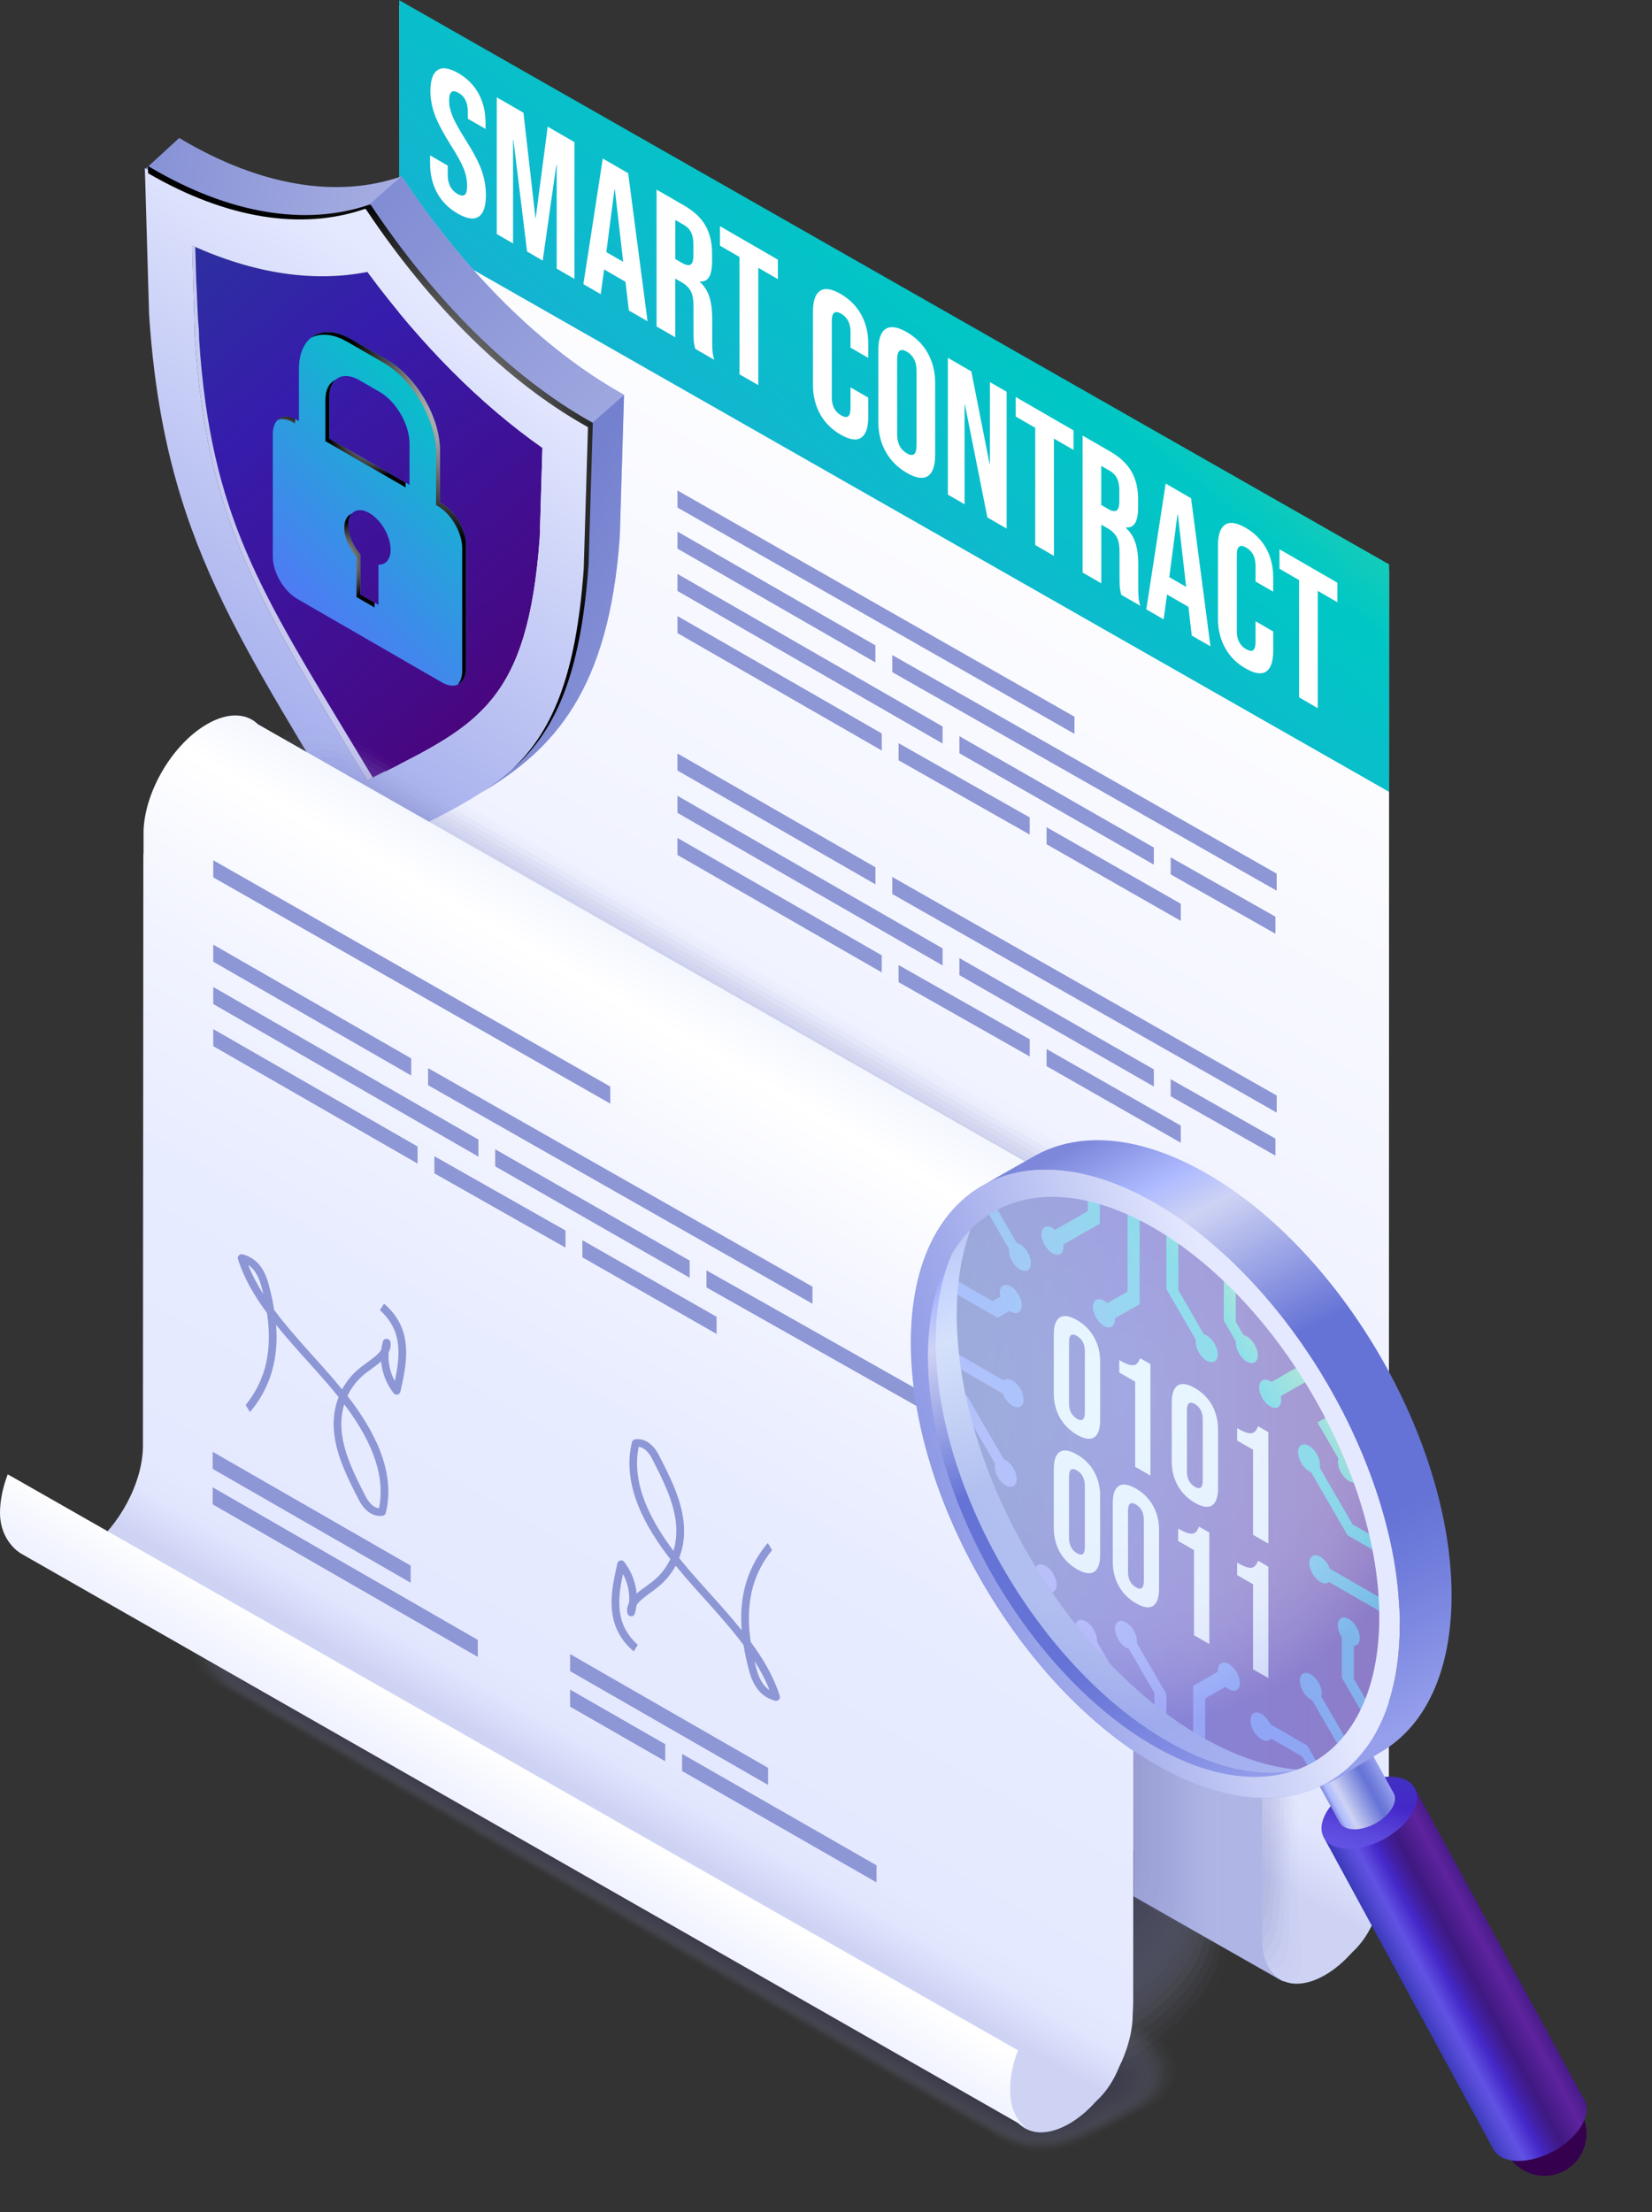 <svg width="242" height="324" viewBox="0 0 242 324" fill="none" xmlns="http://www.w3.org/2000/svg">
<rect x="0" y="0" width="242" height="324" fill="#333333" stroke="none"/>
<g clip-path="url(#clip0_1751_3465)">
<g opacity="0.2">
<path opacity="0.048" d="M32.5 227.439C34.29 226.409 36.73 225.769 39 225.699C41.04 225.639 42.93 226.069 44.42 226.889C44.49 226.889 48.02 228.889 48.07 228.909L106.74 262.459L111.2 265.009L169.04 298.089C170.93 299.179 172.2 301.039 172.25 302.969C172.3 305.139 171.04 307.209 168.64 308.589L163.39 311.309C163.33 311.339 158.98 313.549 158.91 313.559C157.04 314.599 154.72 315.149 152.39 315.119C150.41 315.119 148.42 314.569 147 313.749L89.18 280.119L85.34 277.889L31.36 246.499C29.47 245.409 28.16 243.549 28.16 241.629C28.16 239.519 29.21 237.419 31.49 236.099L31.6 234.799C31.5 234.739 32.38 227.509 32.5 227.439Z" fill="#ABB2E2"/>
<path opacity="0.095" d="M32.55 228.018C34.25 227.038 36.78 226.348 38.93 226.218C40.94 226.098 42.82 226.508 44.33 227.288C44.46 227.288 47.88 229.198 47.98 229.258L106.4 262.678L110.84 265.218L168.42 298.158C170.22 299.198 171.62 301.108 171.71 302.928C171.82 305.058 170.65 307.128 168.25 308.518L163.05 311.248C162.94 311.308 158.72 313.428 158.59 313.438C156.73 314.428 154.44 314.948 152.17 314.878C150.29 314.878 148.19 314.238 146.84 313.458L89.4 280.078L85.59 277.858L31.97 246.698C30.17 245.658 28.7 243.768 28.7 241.938C28.7 239.938 29.44 237.778 31.6 236.538L31.65 235.278C31.45 235.148 32.3 228.158 32.55 228.018Z" fill="#A7ADDF"/>
<path opacity="0.143" d="M32.59 228.608C34.2 227.678 36.82 226.938 38.86 226.758C40.84 226.578 42.72 226.968 44.24 227.708C44.44 227.708 47.75 229.538 47.89 229.618L106.05 262.898L110.47 265.428L167.8 298.238C169.5 299.218 171.04 301.178 171.17 302.908C171.33 305.008 170.27 307.068 167.85 308.468L162.71 311.198C162.54 311.298 158.47 313.318 158.27 313.338C156.42 314.288 154.16 314.758 151.95 314.658C150.17 314.658 147.96 313.928 146.68 313.188L89.63 280.038L85.84 277.838L32.59 246.898C30.89 245.918 29.25 243.978 29.25 242.248C29.25 240.348 29.67 238.148 31.72 236.968V235.748C31.4 235.558 32.22 228.818 32.59 228.608Z" fill="#A3A9DC"/>
<path opacity="0.191" d="M32.641 229.188C34.16 228.308 36.87 227.508 38.791 227.278C40.73 227.048 42.611 227.408 44.141 228.108C44.401 228.108 47.611 229.848 47.791 229.958L105.691 263.098L110.09 265.618L167.161 298.288C168.771 299.218 170.451 301.228 170.611 302.848C170.821 304.918 169.87 306.978 167.441 308.378L162.351 311.118C162.121 311.248 158.201 313.188 157.93 313.208C156.09 314.108 153.87 314.538 151.701 314.408C150.021 314.408 147.701 313.578 146.491 312.888L89.831 279.978L86.07 277.788L33.181 247.068C31.57 246.138 29.77 244.168 29.77 242.528C29.77 240.738 29.87 238.488 31.811 237.368L31.75 236.178C31.36 235.958 32.151 229.478 32.641 229.188Z" fill="#9FA4D8"/>
<path opacity="0.238" d="M32.68 229.777C34.11 228.947 36.92 228.077 38.72 227.807C40.63 227.517 42.51 227.857 44.05 228.517C44.38 228.517 47.47 230.177 47.71 230.307L105.35 263.317L109.73 265.827L166.55 298.367C168.06 299.237 169.89 301.297 170.09 302.827C170.36 304.867 169.51 306.917 167.07 308.327L162.03 311.077C161.75 311.237 157.97 313.087 157.63 313.117C155.8 313.977 153.61 314.367 151.5 314.197C149.92 314.197 147.49 313.277 146.36 312.627L90.09 279.957L86.35 277.787L33.83 247.297C32.32 246.427 30.35 244.407 30.35 242.867C30.35 241.177 30.14 238.887 31.96 237.837L31.85 236.687C31.31 236.367 32.07 230.127 32.68 229.777Z" fill="#9BA0D5"/>
<path opacity="0.286" d="M32.73 230.368C34.07 229.598 36.97 228.658 38.65 228.338C40.52 227.988 42.4 228.308 43.96 228.928C44.36 228.928 47.34 230.498 47.62 230.658L105 263.528L109.36 266.028L165.92 298.428C167.34 299.248 169.31 301.358 169.54 302.778C169.86 304.798 169.11 306.838 166.67 308.248L161.69 311.008C161.35 311.198 157.72 312.958 157.31 312.988C155.48 313.798 153.33 314.148 151.28 313.948C149.8 313.948 147.26 312.938 146.2 312.328L90.31 279.898L86.6 277.748L34.44 247.478C33.02 246.658 30.89 244.608 30.89 243.168C30.89 241.588 30.36 239.248 32.07 238.258L31.9 237.138C31.26 236.778 31.99 230.788 32.73 230.368Z" fill="#979BD2"/>
<path opacity="0.333" d="M32.771 230.948C34.021 230.228 37.021 229.208 38.571 228.858C40.401 228.448 42.291 228.748 43.851 229.328C44.311 229.328 47.181 230.818 47.511 231.008L104.631 263.738L108.981 266.228L165.291 298.488C166.611 299.248 168.991 301.388 168.991 302.738C169.731 304.638 168.721 306.758 166.271 308.168L161.341 310.938C160.951 311.168 157.461 312.828 156.971 312.868C155.151 313.638 153.031 313.938 151.041 313.708C149.661 313.708 147.011 312.608 146.021 312.028L90.521 279.838L86.831 277.698L35.041 247.658C33.721 246.898 31.421 244.798 31.421 243.458C31.421 241.988 30.571 239.598 32.171 238.678L31.941 237.598C31.221 237.178 31.921 231.448 32.771 230.948Z" fill="#9397CF"/>
<path opacity="0.381" d="M32.81 231.539C33.97 230.869 37.07 229.769 38.5 229.399C40.29 228.939 42.18 229.209 43.76 229.749C44.29 229.749 47.05 231.149 47.43 231.369L104.29 263.959L108.62 266.439L164.67 298.569C165.9 299.279 168.45 301.469 168.45 302.719C169.3 304.579 168.34 306.699 165.88 308.119L161 310.899C160.55 311.159 157.21 312.739 156.65 312.779C154.84 313.499 152.75 313.769 150.82 313.499C149.53 313.499 146.78 312.299 145.86 311.769L90.75 279.819L87.09 277.699L35.66 247.879C34.43 247.169 31.97 245.039 31.97 243.789C31.97 242.419 30.8 239.989 32.29 239.129L32.01 238.089C31.17 237.589 31.84 232.099 32.81 231.539Z" fill="#8F92CC"/>
<path opacity="0.429" d="M32.86 232.129C33.93 231.509 37.12 230.319 38.43 229.929C40.18 229.409 42.08 229.659 43.66 230.159C44.26 230.159 46.9 231.479 47.33 231.719L103.94 264.179L108.25 266.649L164.05 298.639C165.19 299.299 167.91 301.529 167.91 302.679C168.86 304.489 167.96 306.629 165.49 308.049L160.67 310.839C160.16 311.129 156.96 312.619 156.34 312.659C154.54 313.329 152.48 313.559 150.6 313.259C149.41 313.259 146.55 311.969 145.7 311.479L90.98 279.769L87.34 277.659L36.28 248.069C35.14 247.409 32.52 245.239 32.52 244.089C32.52 242.829 31.04 240.339 32.4 239.549L32.06 238.539C31.12 237.999 31.76 232.759 32.86 232.129Z" fill="#8B8EC9"/>
<path opacity="0.476" d="M32.9 232.707C33.88 232.137 37.17 230.847 38.35 230.447C40.06 229.867 41.96 230.097 43.56 230.557C44.22 230.557 46.76 231.787 47.23 232.057L103.58 264.377L107.87 266.837L163.41 298.697C164.45 299.297 167.35 301.577 167.35 302.637C168.41 304.407 167.56 306.547 165.08 307.977L160.31 310.777C159.75 311.097 156.69 312.497 156 312.547C154.21 313.177 152.18 313.357 150.36 313.027C149.27 313.027 146.3 311.647 145.52 311.197L91.19 279.727L87.58 277.637L36.88 248.267C35.84 247.667 33.05 245.457 33.05 244.397C33.05 243.237 31.25 240.707 32.5 239.987L32.11 239.017C31.07 238.397 31.68 233.417 32.9 232.707Z" fill="#8789C6"/>
<path opacity="0.524" d="M32.95 233.297C33.84 232.777 37.23 231.387 38.291 230.977C39.961 230.347 41.87 230.547 43.48 230.957C44.211 230.957 46.641 232.097 47.16 232.397L103.25 264.577L107.52 267.027L162.81 298.747C163.76 299.297 166.84 301.617 166.84 302.577C168 304.297 167.2 306.457 164.72 307.887L160.01 310.697C159.39 311.057 156.48 312.357 155.72 312.417C153.94 312.997 151.94 313.147 150.18 312.777C149.19 312.777 146.11 311.307 145.4 310.897L91.451 279.667L87.861 277.587L37.531 248.447C36.581 247.897 33.63 245.647 33.63 244.687C33.63 243.637 31.511 241.057 32.651 240.397L32.2 239.457C31.03 238.807 31.61 234.067 32.95 233.297Z" fill="#8385C2"/>
<path opacity="0.571" d="M32.991 233.888C33.801 233.428 37.271 231.918 38.211 231.518C39.831 230.828 41.751 231.008 43.371 231.378C44.161 231.378 46.481 232.438 47.051 232.768L102.881 264.818L107.131 267.258L162.161 298.848C163.011 299.338 166.271 301.708 166.271 302.578C167.541 304.258 166.791 306.418 164.301 307.858L159.641 310.668C158.961 311.058 156.201 312.268 155.371 312.338C153.601 312.878 151.631 312.978 149.931 312.578C149.041 312.578 145.851 311.008 145.211 310.638L91.651 279.648L88.091 277.588L38.121 248.668C37.271 248.178 34.151 245.888 34.151 245.018C34.151 244.068 31.721 241.448 32.741 240.858L32.241 239.958C30.981 239.218 31.531 234.728 32.991 233.888Z" fill="#7F80BF"/>
<path opacity="0.619" d="M33.04 234.468C33.76 234.058 37.32 232.428 38.15 232.038C39.73 231.288 41.66 231.448 43.29 231.778C44.15 231.778 46.36 232.748 46.97 233.108L102.54 265.018L106.77 267.448L161.55 298.898C162.31 299.338 165.74 301.758 165.74 302.518C167.11 304.158 166.42 306.328 163.92 307.768L159.31 310.588C158.58 311.008 155.96 312.138 155.06 312.198C153.3 312.688 151.36 312.748 149.71 312.318C148.92 312.318 145.62 310.658 145.05 310.328L91.88 279.578L88.34 277.528L38.74 248.838C37.98 248.398 34.7 246.068 34.7 245.298C34.7 244.458 31.95 241.788 32.86 241.258L32.3 240.398C30.93 239.618 31.45 235.388 33.04 234.468Z" fill="#7B7CBC"/>
<path opacity="0.667" d="M33.081 235.057C33.711 234.697 37.361 232.937 38.071 232.567C39.601 231.767 41.551 231.897 43.191 232.187C44.121 232.187 46.211 233.077 46.871 233.457L102.181 265.227L106.391 267.647L160.911 298.967C161.571 299.347 165.181 301.817 165.181 302.487C166.661 304.077 166.021 306.257 163.511 307.707L158.961 310.537C158.171 310.987 155.701 312.027 154.731 312.097C152.981 312.547 151.071 312.557 149.481 312.097C148.791 312.097 145.381 310.347 144.881 310.057L92.101 279.547L88.591 277.517L39.351 249.047C38.691 248.667 35.241 246.297 35.241 245.617C35.241 244.877 32.171 242.167 32.971 241.707L32.361 240.877C30.891 240.027 31.381 236.037 33.081 235.057Z" fill="#7777B9"/>
<path opacity="0.714" d="M33.13 235.639C33.67 235.329 37.41 233.429 38 233.089C39.48 232.239 41.44 232.339 43.09 232.589C44.08 232.599 46.07 233.389 46.78 233.799L101.83 265.439L106.02 267.849L160.29 299.029C160.86 299.359 164.64 301.869 164.64 302.449C166.22 303.999 165.63 306.179 163.12 307.629L158.62 310.469C157.78 310.959 155.45 311.899 154.41 311.979C152.66 312.379 150.8 312.359 149.26 311.859C148.67 311.859 145.15 310.009 144.72 309.769L92.32 279.499L88.83 277.489L39.95 249.249C39.38 248.919 35.77 246.509 35.77 245.929C35.77 245.299 32.38 242.529 33.07 242.139L32.4 241.349C30.84 240.439 31.3 236.699 33.13 235.639Z" fill="#7373B6"/>
<path opacity="0.762" d="M33.171 236.229C33.621 235.969 37.361 233.619 37.931 233.619C39.501 232.999 41.341 232.789 43.001 232.999C44.061 233.009 45.931 233.719 46.691 234.149L101.481 265.649L105.651 268.049L159.661 299.099C160.131 299.369 164.101 301.929 164.101 302.409C165.791 303.909 165.251 306.109 162.731 307.559L158.281 310.409C157.381 310.929 155.201 311.779 154.091 311.869C152.351 312.229 150.521 312.159 149.041 311.629C148.551 311.629 144.921 309.689 144.561 309.489L92.551 279.459L89.091 277.459L40.581 249.439C40.111 249.169 36.331 246.719 36.331 246.239C36.331 245.709 32.631 242.899 33.201 242.569L32.481 241.809C30.791 240.839 31.221 237.359 33.171 236.229Z" fill="#6F6EB3"/>
<path opacity="0.809" d="M33.221 236.819C33.581 236.609 37.41 234.159 37.861 234.159C39.401 233.499 41.23 233.249 42.901 233.419C44.02 233.429 45.791 234.049 46.59 234.519L101.13 265.879L105.28 268.269L159.03 299.179C159.41 299.399 163.55 301.999 163.55 302.389C165.35 303.849 164.86 306.049 162.33 307.509L157.94 310.369C156.98 310.919 154.94 311.689 153.77 311.769C152.04 312.079 150.24 311.969 148.81 311.419C148.41 311.419 144.68 309.389 144.4 309.229L92.781 279.429L89.341 277.449L41.2 249.639C40.821 249.419 36.88 246.929 36.88 246.549C36.88 246.129 32.861 243.269 33.321 243.009L32.541 242.289C30.741 241.249 31.14 238.009 33.221 236.819Z" fill="#6B6AB0"/>
<path opacity="0.857" d="M33.26 237.399C33.53 237.249 37.44 234.679 37.78 234.679C39.29 233.979 41.12 233.689 42.8 233.819C43.99 233.829 45.65 234.369 46.5 234.859L100.78 266.079L104.91 268.459L158.41 299.239C158.69 299.399 163.01 302.049 163.01 302.339C164.91 303.749 164.48 305.969 161.94 307.429L157.6 310.299C156.59 310.879 154.69 311.559 153.45 311.649C151.73 311.909 149.96 311.769 148.59 311.179C148.29 311.179 144.45 309.059 144.24 308.929L93.01 279.369L89.6 277.399L41.82 249.839C41.54 249.679 37.43 247.149 37.43 246.859C37.43 246.539 33.09 243.639 33.44 243.439L32.61 242.759C30.7 241.659 31.07 238.669 33.26 237.399Z" fill="#6765AC"/>
<path opacity="0.905" d="M33.31 237.989C33.49 237.889 37.49 235.209 37.721 235.209C39.2 234.469 41.02 234.139 42.721 234.229C43.98 234.239 45.52 234.689 46.42 235.209L100.44 266.299L104.55 268.669L157.79 299.309C157.98 299.419 162.471 302.119 162.471 302.309C164.48 303.679 164.09 305.899 161.551 307.369L157.271 310.249C156.201 310.869 154.45 311.449 153.14 311.549C151.43 311.769 149.69 311.579 148.381 310.959C148.181 310.959 144.23 308.739 144.09 308.659L93.24 279.339L89.85 277.389L42.431 250.049C42.24 249.939 37.971 247.369 37.971 247.179C37.971 246.969 33.321 244.019 33.541 243.889L32.651 243.239C30.651 242.059 30.991 239.329 33.31 237.989Z" fill="#6361A9"/>
<path opacity="0.952" d="M33.35 238.577C33.44 238.527 37.53 235.737 37.64 235.737C39.09 234.957 40.91 234.587 42.61 234.637C43.93 234.647 45.37 235.017 46.31 235.557L100.07 266.507L104.17 268.867L157.16 299.377C157.25 299.427 161.92 302.177 161.92 302.267C164.03 303.597 163.7 305.817 161.15 307.297L156.92 310.177C155.79 310.827 154.19 311.317 152.81 311.427C151.11 311.597 149.4 311.367 148.15 310.717C148.05 310.717 143.99 308.407 143.92 308.367L93.46 279.287L90.1 277.347L43.05 250.237C42.96 250.187 38.52 247.567 38.52 247.477C38.52 247.367 33.55 244.377 33.66 244.307L32.72 243.697C30.6 242.467 30.91 239.977 33.35 238.577Z" fill="#5F5CA6"/>
<path d="M147.931 310.477L90.351 277.317L32.771 244.157C30.551 242.877 30.831 240.637 33.391 239.157L37.571 236.267C40.131 234.787 44.011 234.627 46.231 235.907L103.811 269.067L161.391 302.227C163.611 303.507 163.331 305.747 160.771 307.227L156.591 310.117C154.031 311.597 150.151 311.757 147.931 310.477Z" fill="#5B58A3"/>
</g>
<path d="M58.48 0.789C58.48 1.899 58.42 153.789 58.41 168.429C58.41 176.389 58.41 189.859 58.41 189.959C58.41 195.309 54.98 201.699 50.51 205.059C58.17 209.479 159.4 267.099 172.48 274.649H183.96C183.96 279.729 183.96 283.919 183.96 283.979C183.96 287.659 186.5 289.969 188.97 290.459C188.98 290.459 189 290.459 189.01 290.469C189.21 290.509 189.43 290.529 189.64 290.549C189.78 290.559 189.92 290.559 190.07 290.549C190.17 290.549 190.27 290.549 190.37 290.539C191.51 290.459 192.77 290.049 194.1 289.289C195.51 288.479 196.84 287.339 198.04 285.999C199.53 284.639 200.6 282.979 201.38 281.049C202.64 278.499 203.4 275.759 203.4 273.249C203.4 273.199 203.45 272.289 203.45 269.749C203.45 269.139 203.49 84.059 203.49 83.449L58.48 0.789Z" fill="url(#paint0_linear_1751_3465)"/>
<path d="M58.48 33.339L203.48 115.979C203.48 86.929 203.49 79.899 203.49 82.669L58.48 0.029C58.48 -1.781 58.42 93.439 58.41 108.069C58.41 111.879 58.41 116.939 58.41 121.199C58.43 97.929 58.48 15.949 58.48 33.339Z" fill="url(#paint1_linear_1751_3465)"/>
<path d="M163.89 219.86C163.89 219.99 164.72 220.59 166.03 221.46C166.03 221.33 166.03 221.2 166.03 221.07C164.72 220.31 163.89 219.85 163.89 219.86Z" fill="#E6E7E8"/>
<path d="M90.98 57.579C79.51 51.089 68.29 40.019 58.9 25.919L58.77 25.849C49.37 29.099 38.16 27.219 26.69 20.469L26.25 20.209L21.35 24.709L21.67 24.899C33.14 31.659 44.36 33.529 53.75 30.279L53.88 30.349C63.28 44.449 74.49 55.519 85.96 62.009L86.4 62.259L85.78 82.979C84.36 103.019 79.04 110.569 70.44 116.129C81.18 109.789 89.21 101.079 90.8 78.559L91.42 57.839L90.98 57.579Z" fill="url(#paint2_linear_1751_3465)"/>
<path d="M91.41 57.828L90.97 57.578C79.5 51.088 68.28 40.018 58.89 25.918L58.76 25.848L53.74 30.278L53.87 30.348C63.27 44.448 74.48 55.518 85.95 62.008L86.39 62.258L91.41 57.828Z" fill="url(#paint3_linear_1751_3465)"/>
<path d="M86.39 62.26L85.77 82.98C84.35 103.02 79.03 110.57 70.43 116.13C81.17 109.79 89.2 101.08 90.79 78.56L91.41 57.84L86.39 62.26Z" fill="url(#paint4_linear_1751_3465)"/>
<path d="M51.539 110.569C37.379 87.089 30.259 75.269 28.539 49.499L28.149 35.969C37.239 40.079 45.949 41.389 53.809 39.829C61.659 50.459 70.369 59.209 79.459 65.599L79.069 78.679C77.349 102.469 70.229 106.069 56.069 113.199C55.329 113.569 54.579 113.949 53.809 114.349C53.029 113.059 52.279 111.799 51.539 110.569Z" fill="url(#paint5_linear_1751_3465)"/>
<path d="M21.22 24.629L21.84 46.059C24.02 79.279 35.35 93.739 53.59 124.629L54.03 124.889C72.27 115.059 83.6 113.689 85.78 82.979L86.4 62.259L85.96 62.009C74.49 55.519 63.27 44.449 53.88 30.349L53.75 30.279C44.35 33.529 33.14 31.649 21.67 24.899L21.22 24.629ZM28.15 35.969C37.24 40.079 45.95 41.389 53.81 39.829C61.66 50.459 70.37 59.209 79.46 65.599L79.07 78.679C77.35 102.469 70.23 106.069 56.07 113.199C55.33 113.569 54.58 113.949 53.81 114.349C53.04 113.069 52.28 111.809 51.54 110.579C37.38 87.099 30.26 75.279 28.54 49.509L28.15 35.969Z" fill="url(#paint6_linear_1751_3465)"/>
<path d="M64.71 73.748L64.45 73.598V65.998C64.45 61.128 61.01 55.198 56.77 52.758L51.47 49.698C47.23 47.248 43.79 49.208 43.79 54.078V61.678L43.53 61.528C41.56 60.388 39.96 61.298 39.96 63.568V81.538C39.96 83.808 41.56 86.568 43.53 87.708L64.71 99.938C66.68 101.078 68.28 100.168 68.28 97.898V79.908C68.28 77.648 66.68 74.888 64.71 73.748ZM55.44 82.708V88.598L52.79 87.068V81.178C51.73 79.998 51 78.348 51 76.918C51 74.948 52.39 74.148 54.11 75.148C55.83 76.138 57.22 78.538 57.22 80.518C57.22 81.938 56.49 82.748 55.44 82.708ZM59.99 71.018L48.24 64.238V58.158C48.24 55.388 50.2 54.278 52.61 55.668L55.62 57.408C58.03 58.798 59.99 62.178 59.99 64.948V71.018Z" fill="url(#paint7_linear_1751_3465)"/>
<path d="M49.13 55.648C48.24 56.048 47.67 57.058 47.67 58.538V64.618L59.42 71.398V70.698L48.24 64.238V58.158C48.24 57.028 48.57 56.168 49.13 55.648Z" fill="url(#paint8_radial_1751_3465)"/>
<path d="M54.87 88.978V88.278L52.79 87.079V81.189C51.73 79.999 51 78.349 51 76.918C51 76.178 51.2 75.609 51.53 75.228C50.86 75.499 50.43 76.209 50.43 77.299C50.43 78.728 51.16 80.379 52.22 81.558V87.448L54.87 88.978Z" fill="url(#paint9_radial_1751_3465)"/>
<path d="M64.709 73.748L64.449 73.598V65.998C64.449 61.128 61.009 55.198 56.769 52.758L51.469 49.698C49.079 48.318 46.939 48.338 45.529 49.498C46.909 48.738 48.809 48.868 50.899 50.078L56.199 53.138C60.439 55.588 63.879 61.518 63.879 66.378V73.978L64.139 74.128C66.109 75.268 67.709 78.028 67.709 80.298V98.268C67.709 99.168 67.449 99.858 67.019 100.278C67.789 99.968 68.269 99.138 68.269 97.888V79.908C68.279 77.648 66.679 74.888 64.709 73.748Z" fill="url(#paint10_radial_1751_3465)"/>
<path d="M42.96 61.898L43.22 62.048V61.358C42.16 60.848 41.23 60.948 40.64 61.538C41.26 61.288 42.07 61.378 42.96 61.898Z" fill="url(#paint11_radial_1751_3465)"/>
<path d="M86.4 61.689C74.93 55.199 63.72 44.129 54.32 30.019L54.19 29.949C44.79 33.199 33.58 31.319 22.11 24.569L21.67 24.309L21.7 25.379C33.07 31.989 44.17 33.819 53.48 30.589L53.61 30.659C63.01 44.759 74.22 55.829 85.69 62.319L86.13 62.569L85.51 83.289C84.38 99.269 80.76 107.299 74.99 112.719C81.18 107.289 85.04 99.269 86.22 82.649L86.84 61.929L86.4 61.689Z" fill="url(#paint12_radial_1751_3465)"/>
<path opacity="0.95" d="M28.599 36.159L28.749 41.219C28.889 43.389 28.919 46.319 29.139 48.339L29.179 49.869C30.899 75.639 38.169 86.619 52.329 110.099C53.069 111.329 53.829 112.589 54.599 113.869C55.219 113.559 55.809 113.259 56.409 112.949C56.419 112.969 56.429 112.979 56.439 112.999C56.319 113.059 56.189 113.119 56.069 113.189C55.329 113.559 54.579 113.939 53.809 114.339C53.039 113.059 52.279 111.799 51.539 110.569C37.379 87.089 30.259 75.269 28.539 49.499L28.149 35.969C28.299 36.039 28.449 36.099 28.599 36.159Z" fill="#CED3F4"/>
<g opacity="0.3">
<path opacity="0.091" d="M51.43 108.27C44.17 104.08 38.28 107.43 38.28 115.77V185.57C38.28 193.91 44.17 209.98 51.43 214.18L185.79 289.06C193.05 293.25 190.11 284.73 190.11 276.39V206.59C190.11 198.25 181.57 182.6 174.31 178.4L51.43 108.27Z" fill="#A7ADDF"/>
<path opacity="0.182" d="M51.96 109.38C44.7 105.19 38.82 108.54 38.82 116.87V179.64C38.82 187.97 44.7 209.95 51.96 214.14L184.26 288.1C191.52 292.29 189.45 284.29 189.45 275.96V213.19C189.45 204.86 181.18 183.26 173.93 179.07L51.96 109.38Z" fill="#A0A5D9"/>
<path opacity="0.273" d="M52.49 110.479C45.24 106.299 39.37 109.649 39.37 117.959V173.709C39.37 182.019 45.24 209.909 52.49 214.099L182.74 287.129C189.99 291.309 188.8 283.829 188.8 275.519V219.769C188.8 211.459 180.81 183.899 173.56 179.719L52.49 110.479Z" fill="#989CD3"/>
<path opacity="0.364" d="M53.021 111.589C45.781 107.409 39.921 110.759 39.921 119.059V167.789C39.921 176.089 45.791 209.889 53.021 214.069L181.221 286.179C188.461 290.359 188.141 283.399 188.141 275.089V226.359C188.141 218.059 180.421 184.549 173.181 180.379L53.021 111.589Z" fill="#9094CD"/>
<path opacity="0.455" d="M53.551 112.69C46.321 108.52 40.461 111.86 40.461 120.15V161.86C40.461 170.15 46.321 209.85 53.551 214.03L179.701 285.22C186.931 289.39 187.491 282.95 187.491 274.66V232.95C187.491 224.66 180.041 185.21 172.811 181.03L53.551 112.69Z" fill="#898BC7"/>
<path opacity="0.545" d="M54.081 113.798C46.861 109.628 41.011 112.968 41.011 121.248V155.928C41.011 164.208 46.861 209.818 54.081 213.988L178.171 284.258C185.391 288.428 186.831 282.508 186.831 274.218V239.538C186.831 231.258 179.651 185.858 172.431 181.688L54.081 113.798Z" fill="#8183C1"/>
<path opacity="0.636" d="M54.611 114.909C47.401 110.749 41.56 114.079 41.56 122.349V150.009C41.56 158.279 47.401 209.799 54.611 213.959L176.651 283.309C183.861 287.469 186.171 282.069 186.171 273.799V246.139C186.171 237.869 179.271 186.519 172.061 182.359L54.611 114.909Z" fill="#7A7ABB"/>
<path opacity="0.727" d="M55.141 116.009C47.941 111.849 42.101 115.179 42.101 123.439V144.079C42.101 152.339 47.941 209.759 55.141 213.919L175.131 282.349C182.331 286.509 185.521 281.629 185.521 273.369V252.729C185.521 244.469 178.891 187.179 171.691 183.019L55.141 116.009Z" fill="#7272B5"/>
<path opacity="0.818" d="M55.67 117.118C48.48 112.968 42.65 116.288 42.65 124.538V138.158C42.65 146.408 48.48 209.738 55.67 213.888L173.6 281.398C180.79 285.548 184.85 281.188 184.85 272.938V259.318C184.85 251.068 178.49 187.828 171.3 183.678L55.67 117.118Z" fill="#6A69AF"/>
<path opacity="0.909" d="M56.2 118.218C49.02 114.068 43.2 117.388 43.2 125.628V132.218C43.2 140.458 49.02 209.688 56.2 213.838L172.08 280.428C179.26 284.578 184.2 280.738 184.2 272.498V265.908C184.2 257.668 178.11 188.478 170.93 184.328L56.2 118.218Z" fill="#6361A9"/>
<path d="M56.73 119.329C49.56 115.189 43.74 118.499 43.74 126.729V126.299C43.74 134.529 49.55 209.669 56.73 213.809L170.56 279.479C177.73 283.619 183.55 280.309 183.55 272.079V272.509C183.55 264.279 177.74 189.139 170.56 184.999L56.73 119.329Z" fill="#5B58A3"/>
</g>
<path d="M184.881 283.979C184.881 283.859 184.881 203.129 184.881 195.589C184.721 194.339 184.621 193.579 184.621 193.559C184.421 187.989 180.331 185.799 175.331 188.689C170.331 191.579 166.241 198.469 166.041 204.279C166.041 204.329 166.041 273.029 166.041 277.739C171.341 280.759 188.011 290.279 188.011 290.239C188.011 290.209 188.011 290.169 188.011 290.139C186.091 289.279 184.881 287.149 184.881 283.979Z" fill="#AFB6E5"/>
<g opacity="0.3">
<path opacity="0.048" d="M145.841 169.039C138.571 164.839 34.271 124.429 34.271 132.769V197.769C34.271 206.109 30.391 233.799 37.661 237.999L153.751 304.969C161.021 309.169 179.461 294.669 179.461 286.329V214.499C179.461 206.159 187.941 192.599 180.671 188.399L145.841 169.039Z" fill="#ABB2E2"/>
<path opacity="0.095" d="M140.461 166.621C133.201 162.431 33.821 124.201 33.821 132.531V197.231C33.821 205.571 30.431 232.371 37.691 236.571L153.661 303.481C160.921 307.671 178.731 293.741 178.731 285.401V214.201C178.731 205.861 186.491 192.481 179.231 188.291L140.461 166.621Z" fill="#A7ADDF"/>
<path opacity="0.143" d="M135.091 164.2C127.831 160.01 33.381 123.96 33.381 132.29V196.7C33.381 205.03 30.471 230.96 37.731 235.15L153.591 302C160.851 306.19 178.021 292.82 178.021 284.49V213.93C178.021 205.6 185.071 192.39 177.811 188.2L135.091 164.2Z" fill="#A3A9DC"/>
<path opacity="0.191" d="M129.711 161.791C122.461 157.601 32.931 123.741 32.931 132.071V196.191C32.931 204.511 30.511 229.561 37.761 233.751L153.511 300.531C160.761 304.721 177.311 291.901 177.311 283.581V213.651C177.311 205.331 183.641 192.301 176.391 188.111L129.711 161.791Z" fill="#9FA4D8"/>
<path opacity="0.238" d="M124.33 159.37C117.08 155.18 32.47 123.51 32.47 131.83V195.66C32.47 203.98 30.53 228.14 37.78 232.32L153.42 299.03C160.67 303.22 176.58 290.96 176.58 282.64V213.34C176.58 205.02 182.2 192.17 174.95 187.98L124.33 159.37Z" fill="#9BA0D5"/>
<path opacity="0.286" d="M118.961 156.95C111.721 152.77 32.031 123.28 32.031 131.6V195.14C32.031 203.45 30.581 226.73 37.821 230.91L153.341 297.56C160.581 301.74 175.871 290.04 175.871 281.73V213.06C175.871 204.75 180.771 192.07 173.531 187.89L118.961 156.95Z" fill="#979BD2"/>
<path opacity="0.333" d="M113.58 154.539C106.34 150.359 31.58 123.059 31.58 131.369V194.619C31.58 202.929 30.61 225.319 37.85 229.499L153.26 296.079C160.5 300.259 175.15 289.119 175.15 280.809V212.779C175.15 204.469 179.34 191.969 172.1 187.789L113.58 154.539Z" fill="#9397CF"/>
<path opacity="0.381" d="M108.201 152.12C100.961 147.94 31.131 122.83 31.131 131.13V194.09C31.131 202.39 30.651 223.9 37.881 228.08L153.181 294.6C160.421 298.78 174.431 288.2 174.431 279.89V212.49C174.431 204.19 177.911 191.86 170.671 187.69L108.201 152.12Z" fill="#8F92CC"/>
<path opacity="0.429" d="M102.821 149.699C95.591 145.529 30.681 122.599 30.681 130.899V193.569C30.681 201.869 30.681 222.489 37.911 226.669L153.091 293.119C160.321 297.289 173.711 287.269 173.711 278.979V212.209C173.711 203.909 176.471 191.769 169.241 187.589L102.821 149.699Z" fill="#8B8EC9"/>
<path opacity="0.476" d="M97.45 147.29C90.22 143.12 30.24 122.38 30.24 130.67V193.05C30.24 201.34 30.72 221.09 37.95 225.26L153.02 291.65C160.25 295.82 173 286.36 173 278.07V211.93C173 203.64 175.05 191.67 167.82 187.5L97.45 147.29Z" fill="#8789C6"/>
<path opacity="0.524" d="M92.071 144.87C84.851 140.7 29.791 122.15 29.791 130.44V192.53C29.791 200.82 30.761 219.68 37.981 223.85L152.941 290.17C160.161 294.34 172.291 285.43 172.291 277.15V211.65C172.291 203.36 173.621 191.57 166.401 187.4L92.071 144.87Z" fill="#8385C2"/>
<path opacity="0.571" d="M86.691 142.461C79.471 138.291 29.341 121.931 29.341 130.211V192.001C29.341 200.281 30.791 218.261 38.011 222.421L152.851 288.671C160.071 292.841 171.561 284.491 171.561 276.211V211.341C171.561 203.061 172.181 191.441 164.961 187.281L86.691 142.461Z" fill="#7F80BF"/>
<path opacity="0.619" d="M81.32 140.04C74.11 135.88 28.9 121.7 28.9 129.97V191.47C28.9 199.74 30.84 216.84 38.05 221L152.78 287.19C159.99 291.35 170.85 283.57 170.85 275.29V211.05C170.85 202.78 170.75 191.33 163.54 187.17L81.32 140.04Z" fill="#7B7CBC"/>
<path opacity="0.667" d="M75.94 137.62C68.73 133.46 28.45 121.47 28.45 129.74V190.95C28.45 199.22 30.87 215.43 38.08 219.59L152.7 285.71C159.91 289.87 170.14 282.64 170.14 274.37V210.77C170.14 202.5 169.33 191.24 162.12 187.08L75.94 137.62Z" fill="#7777B9"/>
<path opacity="0.714" d="M70.561 135.21C63.361 131.05 28.001 121.25 28.001 129.51V190.43C28.001 198.69 30.911 214.02 38.111 218.18L152.611 284.24C159.811 288.4 169.411 281.73 169.411 273.47V210.5C169.411 202.24 167.881 191.15 160.681 186.99L70.561 135.21Z" fill="#7373B6"/>
<path opacity="0.762" d="M65.191 132.79C57.991 128.63 27.561 121.02 27.561 129.28V189.91C27.561 198.17 30.951 212.61 38.151 216.77L152.541 282.76C159.741 286.92 168.711 280.81 168.711 272.55V210.21C168.711 201.95 166.471 191.04 159.271 186.88L65.191 132.79Z" fill="#6F6EB3"/>
<path opacity="0.809" d="M59.81 130.37C52.62 126.22 27.11 120.79 27.11 129.04V189.38C27.11 197.63 30.99 211.19 38.18 215.35L152.46 281.28C159.65 285.43 167.99 279.88 167.99 271.63V209.92C167.99 201.67 165.03 190.93 157.84 186.78L59.81 130.37Z" fill="#6B6AB0"/>
<path opacity="0.857" d="M54.43 127.961C47.24 123.811 26.65 120.571 26.65 128.811V188.861C26.65 197.111 31.01 209.791 38.2 213.941L152.37 279.801C159.56 283.951 167.27 278.961 167.27 270.711V209.641C167.27 201.391 163.6 190.831 156.41 186.681L54.43 127.961Z" fill="#6765AC"/>
<path opacity="0.905" d="M49.05 125.539C41.87 121.389 26.2 120.339 26.2 128.579V188.339C26.2 196.579 31.05 208.379 38.23 212.519L152.28 278.319C159.46 282.469 166.54 278.029 166.54 269.789V209.349C166.54 201.109 162.15 190.729 154.97 186.579L49.05 125.539Z" fill="#6361A9"/>
<path opacity="0.952" d="M43.681 123.13C36.501 118.99 25.761 120.11 25.761 128.35V187.82C25.761 196.06 31.091 206.97 38.271 211.11L152.211 276.84C159.391 280.98 165.831 277.11 165.831 268.87V209.06C165.831 200.82 160.731 190.62 153.551 186.47L43.681 123.13Z" fill="#5F5CA6"/>
<path d="M38.3 120.71C31.131 116.57 25.311 119.88 25.311 128.11V187.28C25.311 195.51 31.12 205.54 38.3 209.68L152.131 275.35C159.301 279.49 165.121 276.18 165.121 267.95V208.78C165.121 200.55 159.311 190.52 152.131 186.38L38.3 120.71Z" fill="#5B58A3"/>
</g>
<path d="M37.8 106.09C36.11 104.44 33.39 104.29 30.32 106.07C25.32 108.96 21.23 115.85 21.03 121.66C21.03 121.68 21.03 124.36 21.03 125.07L21 125.06C21 126.17 20.94 211.63 20.94 211.73C20.94 217.08 17.51 223.47 13.04 226.83C20.7 231.25 121.93 288.87 135.01 296.42C135.01 296.42 137.09 298.4 138.11 298.64C138.16 298.68 144 301.51 147.41 303.16C147.41 304.73 147.41 305.72 147.41 305.75C147.41 309.43 149.03 311.74 151.5 312.23C151.51 312.23 151.53 312.23 151.54 312.24C151.74 312.28 151.96 312.3 152.17 312.32C152.31 312.33 152.45 312.33 152.6 312.32C152.7 312.32 152.8 312.32 152.9 312.31C154.04 312.23 155.3 311.82 156.63 311.06C158.04 310.25 159.37 309.11 160.57 307.77C162.06 306.41 163.13 304.75 163.91 302.82C165.17 300.27 165.93 297.53 165.93 295.02C165.93 294.97 166 294.03 166 292.9C166 292.36 166.03 229.59 166.04 205.87C166.04 205.84 166.05 205.8 166.05 205.77C166.05 204.86 166.05 204.31 166.05 204.29C166.26 198.49 170.34 191.59 175.34 188.7C177.39 187.52 179.28 187.2 180.81 187.6L37.8 106.09Z" fill="url(#paint13_linear_1751_3465)"/>
<path d="M82.84 182.74V180.23L63.63 169.35V171.86L82.84 182.74Z" fill="#8D97D6"/>
<path d="M31.24 126V128.51L89.4 161.65V159.15L31.24 126Z" fill="#8D97D6"/>
<path d="M70.08 166.909L31.24 144.559V147.059L70.08 169.409V166.909Z" fill="#8D97D6"/>
<path d="M60.24 155.029L31.24 138.359V140.859L60.24 157.529V155.029Z" fill="#8D97D6"/>
<path d="M62.71 156.449V158.949L119.02 190.959V188.459L62.71 156.449Z" fill="#8D97D6"/>
<path d="M72.54 168.33V170.83L101.03 187.15V184.64L72.54 168.33Z" fill="#8D97D6"/>
<path d="M103.49 188.57L139.68 209V206.5L103.49 186.07V188.57Z" fill="#8D97D6"/>
<path d="M61.17 167.93L31.24 150.73V153.23L61.17 170.43V167.93Z" fill="#8D97D6"/>
<path d="M85.311 184.16L104.971 195.38V192.87L85.311 181.65V184.16Z" fill="#8D97D6"/>
<path d="M150.84 122.24V119.73L131.63 108.85V111.36L150.84 122.24Z" fill="#8D97D6"/>
<path d="M99.24 71.84V74.34L157.4 107.49V104.98L99.24 71.84Z" fill="#8D97D6"/>
<path d="M138.08 106.409L99.24 84.059V86.559L138.08 108.909V106.409Z" fill="#8D97D6"/>
<path d="M128.24 94.529L99.24 77.859V80.359L128.24 97.029V94.529Z" fill="#8D97D6"/>
<path d="M130.71 95.949V98.449L187.02 130.459V127.959L130.71 95.949Z" fill="#8D97D6"/>
<path d="M140.54 107.83V110.33L169.03 126.65V124.14L140.54 107.83Z" fill="#8D97D6"/>
<path d="M171.49 128.07L186.84 136.77V134.27L171.49 125.57V128.07Z" fill="#8D97D6"/>
<path d="M129.17 107.43L99.24 90.231V92.731L129.17 109.93V107.43Z" fill="#8D97D6"/>
<path d="M153.311 123.66L172.971 134.88V132.37L153.311 121.16V123.66Z" fill="#8D97D6"/>
<path d="M150.84 154.74V152.23L131.63 141.35V143.86L150.84 154.74Z" fill="#8D97D6"/>
<path d="M138.08 138.909L99.24 116.559V119.059L138.08 141.409V138.909Z" fill="#8D97D6"/>
<path d="M128.24 127.029L99.24 110.359V112.859L128.24 129.529V127.029Z" fill="#8D97D6"/>
<path d="M130.71 128.449V130.949L187.02 162.959V160.459L130.71 128.449Z" fill="#8D97D6"/>
<path d="M140.54 140.328V142.828L169.03 159.148V156.638L140.54 140.328Z" fill="#8D97D6"/>
<path d="M171.49 160.57L186.84 169.27V166.77L171.49 158.07V160.57Z" fill="#8D97D6"/>
<path d="M129.17 139.929L99.24 122.729V125.229L129.17 142.429V139.929Z" fill="#8D97D6"/>
<path d="M153.311 156.158L172.971 167.378V164.868L153.311 153.648V156.158Z" fill="#8D97D6"/>
<path d="M147.97 306.019C147.97 304.189 148.39 302.229 149.12 300.309L2.47 216.699L1.13 215.949C0.41 217.849 0 219.789 0 221.599C0 224.709 1.74 226.839 3.31 227.679L150.45 311.709L150.27 311.559C148.84 310.569 147.97 308.669 147.97 306.019Z" fill="url(#paint14_linear_1751_3465)"/>
<path d="M97.451 255.471L83.511 247.471V249.971L97.451 257.971V255.471Z" fill="#8D97D6"/>
<path d="M112.521 258.941L83.511 242.271V244.771L112.521 261.441V258.941Z" fill="#8D97D6"/>
<path d="M69.99 240.19L31.15 217.84V220.34L69.99 242.69V240.19Z" fill="#8D97D6"/>
<path d="M60.16 229.311L31.15 212.641V215.141L60.16 231.821V229.311Z" fill="#8D97D6"/>
<path d="M99.92 256.891V259.401L128.4 275.711V273.211L99.92 256.891Z" fill="#8D97D6"/>
<path d="M59.141 195.309C58.66 193.589 57.63 192.089 56.251 190.949L55.66 191.909C56.931 193.029 57.721 194.409 58.05 195.609C58.651 197.789 58.31 200.059 57.831 202.279C57.12 200.949 56.81 199.499 56.941 198.079C57.181 197.619 57.291 197.119 57.191 196.559C57.141 196.299 56.92 196.109 56.66 196.099C56.35 196.069 56.16 196.259 56.09 196.509C55.98 196.909 55.891 197.309 55.84 197.719C55.431 198.369 54.56 198.999 53.721 199.609C53.441 199.809 53.16 200.019 52.901 200.219C51.721 201.129 50.781 202.239 50.111 203.499C49.651 202.939 49.2 202.399 48.761 201.889C47.84 200.819 46.891 199.759 45.931 198.699C43.941 196.479 41.91 194.219 40.17 191.879C39.99 190.729 39.73 189.529 39.391 188.249C39.141 187.299 38.38 184.409 35.52 183.719C35.331 183.669 35.12 183.739 34.98 183.879C34.84 184.029 34.791 184.239 34.861 184.429C35.74 187.219 37.27 189.829 39.111 192.319C39.511 195.019 39.471 197.379 39.001 199.569C38.501 201.879 37.45 203.989 35.99 205.789L36.611 206.829C38.331 204.829 39.531 202.429 40.1 199.809C40.49 198.019 40.611 196.119 40.441 194.049C41.92 195.889 43.52 197.679 45.111 199.439C46.06 200.499 47.011 201.549 47.92 202.609C48.471 203.239 49.031 203.919 49.6 204.629C48.971 206.249 48.74 208.049 48.95 209.939C49.331 213.369 50.971 216.579 52.56 219.679C53.34 221.199 54.461 222.039 55.681 222.039C55.8 222.039 55.931 222.029 56.05 222.009C56.281 221.979 56.461 221.809 56.52 221.589C58.05 215.309 54.541 209.159 50.901 204.459C51.511 203.159 52.42 202.009 53.611 201.099C53.861 200.909 54.13 200.709 54.401 200.519C54.88 200.169 55.38 199.809 55.831 199.419C55.971 201.049 56.581 202.649 57.651 204.059C57.781 204.229 58.001 204.309 58.221 204.269C58.431 204.219 58.6 204.059 58.651 203.849C59.251 201.189 59.931 198.189 59.141 195.309ZM36.361 185.269C37.261 185.859 37.901 186.929 38.321 188.529C38.41 188.879 38.501 189.209 38.571 189.549C37.691 188.159 36.931 186.729 36.361 185.269ZM55.52 220.909C54.55 220.809 53.891 219.809 53.56 219.169C52.02 216.159 50.42 213.039 50.071 209.819C49.91 208.369 50.041 206.969 50.431 205.689C53.681 209.999 56.641 215.449 55.52 220.909Z" fill="#8D97D6"/>
<path d="M89.95 237.519C90.43 239.239 91.46 240.739 92.84 241.879L93.43 240.919C92.16 239.799 91.37 238.419 91.04 237.219C90.44 235.039 90.78 232.769 91.26 230.549C91.97 231.879 92.28 233.329 92.15 234.749C91.91 235.209 91.8 235.709 91.9 236.269C91.95 236.529 92.17 236.719 92.43 236.729C92.74 236.759 92.93 236.569 93 236.319C93.11 235.919 93.2 235.519 93.25 235.109C93.66 234.459 94.53 233.829 95.37 233.219C95.65 233.019 95.93 232.809 96.19 232.609C97.37 231.699 98.31 230.589 98.98 229.329C99.44 229.889 99.89 230.429 100.33 230.939C101.25 232.009 102.2 233.069 103.16 234.129C105.15 236.349 107.18 238.609 108.92 240.949C109.1 242.099 109.36 243.299 109.7 244.579C109.95 245.529 110.71 248.419 113.57 249.109C113.76 249.159 113.97 249.089 114.11 248.949C114.25 248.799 114.3 248.589 114.23 248.399C113.35 245.609 111.82 242.999 109.98 240.509C109.58 237.809 109.62 235.449 110.09 233.259C110.59 230.949 111.64 228.839 113.1 227.039L112.48 225.999C110.76 227.999 109.56 230.399 108.99 233.019C108.6 234.809 108.48 236.709 108.65 238.779C107.17 236.939 105.57 235.149 103.98 233.389C103.03 232.329 102.08 231.279 101.17 230.219C100.62 229.589 100.06 228.909 99.49 228.199C100.12 226.579 100.35 224.779 100.14 222.889C99.76 219.459 98.12 216.249 96.53 213.149C95.75 211.629 94.63 210.789 93.41 210.789C93.29 210.789 93.16 210.799 93.04 210.819C92.81 210.849 92.63 211.019 92.57 211.239C91.04 217.519 94.55 223.669 98.19 228.369C97.58 229.669 96.67 230.819 95.48 231.729C95.23 231.919 94.96 232.119 94.69 232.309C94.21 232.659 93.71 233.019 93.26 233.409C93.12 231.779 92.51 230.179 91.44 228.769C91.31 228.599 91.09 228.519 90.87 228.559C90.66 228.609 90.49 228.769 90.44 228.979C89.84 231.639 89.15 234.629 89.95 237.519ZM112.73 247.559C111.83 246.969 111.19 245.899 110.77 244.299C110.68 243.949 110.59 243.619 110.52 243.279C111.4 244.669 112.15 246.089 112.73 247.559ZM93.56 211.919C94.53 212.019 95.19 213.019 95.52 213.659C97.06 216.669 98.66 219.789 99.01 223.009C99.17 224.459 99.04 225.859 98.65 227.139C95.41 222.829 92.44 217.379 93.56 211.919Z" fill="#8D97D6"/>
<g clip-path="url(#clip1_1751_3465)">
<path d="M64.02 28.229C63.34 26.969 63 25.529 63 23.899V22.759L65.59 24.259V25.629C65.59 26.929 66.06 27.849 67.01 28.399C67.47 28.669 67.83 28.719 68.07 28.539C68.31 28.359 68.43 27.919 68.43 27.219C68.43 26.379 68.26 25.539 67.93 24.709C67.6 23.879 66.98 22.749 66.08 21.339C64.95 19.539 64.16 18.049 63.71 16.859C63.27 15.679 63.05 14.499 63.05 13.339C63.05 11.759 63.4 10.729 64.1 10.269C64.8 9.799 65.81 9.949 67.14 10.719C68.45 11.479 69.45 12.489 70.12 13.739C70.8 14.999 71.13 16.439 71.13 18.059V18.889L68.53 17.389V16.359C68.53 15.669 68.41 15.109 68.18 14.659C67.96 14.209 67.62 13.859 67.17 13.599C66.25 13.069 65.79 13.439 65.79 14.719C65.79 15.449 65.96 16.219 66.3 17.049C66.65 17.879 67.27 18.999 68.16 20.409C69.31 22.219 70.1 23.709 70.53 24.899C70.96 26.089 71.18 27.309 71.18 28.569C71.18 30.209 70.83 31.269 70.12 31.739C69.41 32.209 68.39 32.059 67.04 31.279C65.71 30.509 64.7 29.489 64.02 28.229Z" fill="white"/>
<path d="M72.76 14.25L76.68 16.51L78.43 31.86L78.48 31.89L80.23 18.55L84.15 20.81V40.85L81.55 39.35V24.18L81.5 24.15L79.5 38.17L77.21 36.84L75.21 20.51L75.16 20.48V35.66L72.77 34.28V14.25H72.76Z" fill="white"/>
<path d="M88.3 23.219L92.02 25.369L94.86 47.059L92.12 45.479L91.62 41.209V41.269L88.5 39.469L88 43.089L85.46 41.619L88.3 23.219ZM91.29 38.349L90.07 27.739L90.02 27.709L88.82 36.929L91.29 38.349Z" fill="white"/>
<path d="M96.18 27.77L100.25 30.119C101.66 30.939 102.7 31.91 103.34 33.039C103.99 34.169 104.31 35.52 104.31 37.08V38.309C104.31 40.389 103.71 41.359 102.51 41.219V41.279C103.18 41.889 103.65 42.63 103.92 43.499C104.19 44.359 104.33 45.389 104.33 46.569V50.09C104.33 50.66 104.35 51.139 104.38 51.51C104.41 51.88 104.5 52.279 104.63 52.7L101.84 51.09C101.74 50.709 101.67 50.359 101.64 50.059C101.61 49.749 101.59 49.23 101.59 48.48V44.809C101.59 43.889 101.46 43.179 101.2 42.669C100.94 42.16 100.5 41.719 99.87 41.359L98.92 40.809V49.4L96.18 47.819V27.77ZM99.93 38.52C100.48 38.84 100.89 38.91 101.17 38.749C101.44 38.58 101.58 38.12 101.58 37.359V35.809C101.58 35.08 101.47 34.499 101.24 34.039C101.02 33.59 100.66 33.219 100.18 32.94L98.93 32.219V37.95L99.93 38.52Z" fill="white"/>
<path d="M108.34 37.649L105.47 35.989V33.129L113.95 38.029V40.889L111.08 39.229V56.409L108.33 54.829V37.649H108.34Z" fill="white"/>
<path d="M120.13 60.64C119.44 59.38 119.09 57.97 119.09 56.41V45.64C119.09 44.08 119.44 43.06 120.13 42.6C120.82 42.14 121.82 42.29 123.14 43.05C124.45 43.81 125.46 44.82 126.15 46.07C126.84 47.33 127.19 48.74 127.19 50.3V52.42L124.59 50.92V48.6C124.59 47.36 124.13 46.48 123.22 45.95C122.3 45.42 121.85 45.78 121.85 47.02V58.22C121.85 59.44 122.31 60.32 123.22 60.84C124.14 61.37 124.59 61.02 124.59 59.8V56.74L127.19 58.24V61.07C127.19 62.64 126.84 63.65 126.15 64.11C125.46 64.57 124.46 64.42 123.14 63.66C121.82 62.9 120.82 61.89 120.13 60.64Z" fill="white"/>
<path d="M129.74 66.159C129.02 64.869 128.67 63.419 128.67 61.819V51.279C128.67 49.679 129.03 48.639 129.74 48.179C130.46 47.719 131.49 47.869 132.83 48.649C134.18 49.429 135.21 50.459 135.92 51.749C136.64 53.039 136.99 54.489 136.99 56.089V66.629C136.99 68.229 136.63 69.269 135.92 69.729C135.2 70.199 134.17 70.039 132.83 69.259C131.49 68.489 130.46 67.449 129.74 66.159ZM134.26 65.249V54.309C134.26 52.989 133.79 52.059 132.84 51.509C131.89 50.959 131.42 51.349 131.42 52.659V63.599C131.42 64.919 131.89 65.849 132.84 66.399C133.79 66.949 134.26 66.559 134.26 65.249Z" fill="white"/>
<path d="M138.85 52.408L142.29 54.398L144.96 67.938L145.01 67.968V55.968L147.46 57.378V77.418L144.64 75.788L141.35 59.258L141.3 59.228V73.858L138.85 72.448V52.408Z" fill="white"/>
<path d="M151.65 62.661L148.78 61.001V58.141L157.26 63.041V65.901L154.39 64.241V81.421L151.65 79.831V62.661Z" fill="white"/>
<path d="M158.59 63.799L162.66 66.149C164.07 66.969 165.11 67.939 165.75 69.069C166.4 70.199 166.72 71.549 166.72 73.109V74.339C166.72 76.419 166.12 77.389 164.92 77.249V77.309C165.59 77.919 166.06 78.659 166.33 79.529C166.61 80.399 166.74 81.419 166.74 82.599V86.119C166.74 86.689 166.76 87.159 166.79 87.539C166.82 87.909 166.91 88.309 167.04 88.729L164.25 87.119C164.15 86.739 164.08 86.389 164.05 86.089C164.02 85.779 164 85.259 164 84.509V80.849C164 79.929 163.87 79.219 163.61 78.709C163.35 78.199 162.91 77.759 162.28 77.399L161.33 76.849V85.439L158.59 83.859V63.799ZM162.33 74.549C162.88 74.869 163.29 74.939 163.56 74.779C163.83 74.609 163.97 74.149 163.97 73.379V71.829C163.97 71.099 163.86 70.519 163.63 70.059C163.41 69.609 163.05 69.239 162.57 68.959L161.32 68.239V73.969L162.33 74.549Z" fill="white"/>
<path d="M170.76 70.83L174.48 72.98L177.32 94.67L174.58 93.09L174.08 88.82V88.88L170.96 87.08L170.46 90.72L167.92 89.25L170.76 70.83ZM173.76 85.96L172.54 75.35L172.49 75.32L171.29 84.54L173.76 85.96Z" fill="white"/>
<path d="M179.46 94.89C178.77 93.63 178.42 92.22 178.42 90.66V79.89C178.42 78.33 178.77 77.31 179.46 76.85C180.15 76.39 181.15 76.54 182.47 77.3C183.78 78.06 184.79 79.07 185.48 80.32C186.17 81.58 186.51 82.99 186.51 84.55V86.67L183.92 85.17V82.85C183.92 81.61 183.46 80.73 182.55 80.2C181.63 79.67 181.18 80.03 181.18 81.27V92.47C181.18 93.69 181.64 94.57 182.55 95.09C183.47 95.62 183.92 95.27 183.92 94.05V90.99L186.51 92.49V95.32C186.51 96.89 186.16 97.9 185.48 98.36C184.79 98.82 183.79 98.67 182.47 97.91C181.15 97.16 180.15 96.15 179.46 94.89Z" fill="white"/>
<path d="M190.3 84.969L187.43 83.309V80.449L195.91 85.349V88.209L193.04 86.549V103.729L190.3 102.139V84.969Z" fill="white"/>
</g>
</g>
<g clip-path="url(#clip2_1751_3465)">
<path d="M231.67 309.609C233.28 312.609 232.16 316.339 229.17 317.959C226.17 319.569 222.44 318.449 220.82 315.459C219.21 312.459 220.33 308.729 223.32 307.109C226.32 305.489 230.06 306.609 231.67 309.609Z" fill="#35004D"/>
<path d="M207.239 261.891L193.899 269.081L218.739 314.761C218.749 314.781 218.759 314.801 218.769 314.811C219.929 316.961 223.849 317.081 227.529 315.101C231.209 313.121 233.259 309.771 232.109 307.621C232.099 307.601 232.089 307.591 232.079 307.571L207.239 261.891Z" fill="url(#paint15_linear_1751_3465)"/>
<path d="M207.25 261.921C208.41 264.071 206.36 267.411 202.67 269.401C198.99 271.381 195.06 271.251 193.91 269.111C192.75 266.971 194.8 263.621 198.49 261.631C202.17 259.651 206.1 259.781 207.25 261.921Z" fill="url(#paint16_linear_1751_3465)"/>
<path d="M199.4 253.99L191.47 258.27L196.21 266.9C196.22 266.91 196.22 266.92 196.23 266.93C196.92 268.21 199.25 268.28 201.44 267.1C203.63 265.92 204.85 263.93 204.16 262.65C204.15 262.64 204.15 262.63 204.14 262.62L199.4 253.99Z" fill="url(#paint17_linear_1751_3465)"/>
<path d="M136.52 197.131C136.52 175.361 151.9 166.601 170.87 177.551C189.83 188.491 205.21 215.021 205.21 236.781C205.21 258.551 189.83 267.311 170.86 256.361C151.89 245.421 136.52 218.891 136.52 197.131Z" fill="url(#paint18_linear_1751_3465)"/>
<path d="M155.239 207.611C154.659 206.561 154.369 205.381 154.369 204.081V195.501C154.369 194.191 154.659 193.351 155.239 192.971C155.819 192.591 156.659 192.721 157.759 193.351C158.859 193.981 159.699 194.831 160.279 195.881C160.859 196.931 161.159 198.111 161.159 199.421V208.001C161.159 209.301 160.869 210.151 160.279 210.531C159.699 210.911 158.859 210.781 157.759 210.151C156.669 209.501 155.829 208.661 155.239 207.611ZM158.919 206.861V197.951C158.919 196.881 158.529 196.121 157.759 195.671C156.989 195.221 156.599 195.541 156.599 196.611V205.521C156.599 206.591 156.989 207.351 157.759 207.801C158.539 208.251 158.919 207.931 158.919 206.861Z" fill="white"/>
<path d="M166.299 202.381L163.959 201.031V199.211C164.599 199.581 165.109 199.811 165.499 199.911C165.889 200.011 166.189 199.981 166.419 199.831C166.649 199.681 166.849 199.381 167.029 198.941L168.529 199.811V216.131L166.289 214.841V202.381H166.299Z" fill="white"/>
<path d="M172.519 217.582C171.939 216.532 171.649 215.352 171.649 214.042V205.462C171.649 204.162 171.939 203.312 172.519 202.932C173.099 202.552 173.939 202.682 175.039 203.312C176.139 203.942 176.979 204.792 177.559 205.842C178.139 206.902 178.429 208.072 178.429 209.382V217.962C178.429 219.272 178.139 220.112 177.549 220.492C176.969 220.872 176.129 220.742 175.029 220.112C173.939 219.472 173.099 218.632 172.519 217.582ZM176.189 216.832V207.922C176.189 206.852 175.799 206.092 175.029 205.642C174.259 205.192 173.869 205.512 173.869 206.582V215.492C173.869 216.562 174.259 217.322 175.029 217.772C175.809 218.222 176.189 217.912 176.189 216.832Z" fill="white"/>
<path d="M183.569 212.35L181.229 211V209.18C181.869 209.55 182.379 209.78 182.769 209.88C183.159 209.98 183.459 209.95 183.689 209.8C183.919 209.65 184.119 209.35 184.299 208.9L185.799 209.77V226.09L183.559 224.8V212.35H183.569Z" fill="white"/>
<path d="M155.239 227.312C154.659 226.262 154.369 225.082 154.369 223.772V215.192C154.369 213.882 154.659 213.042 155.239 212.662C155.819 212.282 156.659 212.412 157.759 213.042C158.859 213.672 159.699 214.512 160.279 215.572C160.859 216.622 161.159 217.802 161.159 219.112V227.692C161.159 229.002 160.869 229.842 160.279 230.222C159.699 230.602 158.859 230.472 157.759 229.842C156.669 229.202 155.829 228.362 155.239 227.312ZM158.919 226.562V217.652C158.919 216.582 158.529 215.822 157.759 215.372C156.989 214.922 156.599 215.242 156.599 216.312V225.222C156.599 226.292 156.989 227.052 157.759 227.502C158.539 227.952 158.919 227.632 158.919 226.562Z" fill="white"/>
<path d="M163.879 232.29C163.299 231.24 163.009 230.06 163.009 228.76V220.18C163.009 218.87 163.299 218.03 163.879 217.65C164.459 217.27 165.299 217.4 166.399 218.03C167.499 218.66 168.339 219.51 168.919 220.56C169.499 221.61 169.789 222.79 169.789 224.1V232.68C169.789 233.98 169.499 234.83 168.919 235.21C168.339 235.59 167.499 235.46 166.399 234.83C165.299 234.19 164.459 233.34 163.879 232.29ZM167.559 231.55V222.64C167.559 221.57 167.169 220.81 166.399 220.36C165.629 219.91 165.239 220.23 165.239 221.3V230.21C165.239 231.28 165.629 232.04 166.399 232.49C167.169 232.93 167.559 232.62 167.559 231.55Z" fill="white"/>
<path d="M174.929 227.059L172.589 225.709V223.889C173.229 224.259 173.739 224.489 174.119 224.589C174.509 224.689 174.809 224.659 175.039 224.509C175.269 224.359 175.469 224.059 175.649 223.609L177.149 224.479V240.799L174.909 239.509V227.059H174.929Z" fill="white"/>
<path d="M183.569 232.052L181.229 230.702V228.882C181.869 229.252 182.379 229.482 182.769 229.582C183.159 229.682 183.459 229.652 183.689 229.492C183.919 229.342 184.119 229.042 184.299 228.602L185.799 229.472V245.792L183.559 244.502V232.052H183.569Z" fill="white"/>
<path d="M179.29 183.602C179.28 183.662 179.27 183.722 179.27 183.792V193.422L181.04 196.472C181.03 196.532 181.03 196.592 181.03 196.652C181.03 197.672 181.75 198.922 182.64 199.432C183.53 199.942 184.25 199.532 184.25 198.512C184.25 197.492 183.53 196.242 182.64 195.732C182.47 195.632 182.31 195.572 182.15 195.532L181.03 193.602V185.172C180.46 184.632 179.88 184.112 179.29 183.602Z" fill="url(#paint19_linear_1751_3465)"/>
<path d="M192.509 198.863C192.489 198.873 192.459 198.873 192.439 198.883L186.259 202.413C186.199 202.373 186.129 202.323 186.069 202.293C185.179 201.783 184.459 202.193 184.459 203.213C184.459 204.233 185.179 205.483 186.069 205.993C186.959 206.503 187.679 206.093 187.679 205.073C187.679 204.883 187.659 204.693 187.609 204.493L193.679 201.033C193.739 201.003 193.779 200.953 193.819 200.903C193.399 200.223 192.959 199.533 192.509 198.863Z" fill="url(#paint20_linear_1751_3465)"/>
<path d="M165.18 189.173L162.2 190.873C162.05 190.723 161.88 190.603 161.71 190.503C160.82 189.993 160.1 190.403 160.1 191.423C160.1 192.443 160.82 193.693 161.71 194.203C162.6 194.713 163.32 194.303 163.32 193.283C163.32 193.213 163.32 193.153 163.31 193.083C163.32 193.073 163.34 193.073 163.36 193.063L166.94 191.023V175.783C166.94 175.703 166.93 175.613 166.91 175.523C166.33 175.263 165.75 175.023 165.18 174.803V189.173Z" fill="url(#paint21_linear_1751_3465)"/>
<path d="M196.829 206.152L192.989 208.342L196.069 213.652C196.029 213.792 195.999 213.962 195.999 214.152C195.999 215.172 196.719 216.422 197.609 216.932C198.499 217.442 199.219 217.032 199.219 216.012C199.219 214.992 198.499 213.742 197.609 213.232C197.549 213.192 197.479 213.162 197.419 213.132L195.479 209.782L197.949 208.372C197.589 207.632 197.219 206.892 196.829 206.152Z" fill="url(#paint22_linear_1751_3465)"/>
<path d="M170.85 188.793L175.18 196.253C175.17 196.343 175.16 196.433 175.16 196.523C175.16 197.543 175.88 198.793 176.77 199.303C177.66 199.813 178.38 199.403 178.38 198.383C178.38 197.363 177.66 196.113 176.77 195.603C176.63 195.523 176.49 195.463 176.36 195.433L172.61 188.973V178.613C172.03 178.243 171.45 177.893 170.86 177.553C170.86 177.573 170.86 177.583 170.86 177.603V188.793H170.85Z" fill="url(#paint23_linear_1751_3465)"/>
<path d="M148.32 205.911C149.21 206.421 149.93 206.011 149.93 204.991C149.93 203.971 149.21 202.721 148.32 202.211C147.8 201.911 147.34 201.931 147.04 202.201L136.53 196.121C136.52 196.451 136.52 196.791 136.52 197.121C136.52 197.461 136.52 197.801 136.53 198.141L146.91 204.131C147.18 204.861 147.71 205.551 148.32 205.911Z" fill="url(#paint24_linear_1751_3465)"/>
<path d="M170.87 248.143L166.54 240.683C166.55 240.593 166.56 240.503 166.56 240.413C166.56 239.393 165.84 238.143 164.95 237.633C164.06 237.123 163.34 237.533 163.34 238.553C163.34 239.573 164.06 240.823 164.95 241.333C165.09 241.413 165.23 241.473 165.36 241.503L169.11 247.963V255.313C169.69 255.683 170.27 256.033 170.86 256.373C170.86 256.353 170.86 256.343 170.86 256.323V248.143H170.87Z" fill="url(#paint25_linear_1751_3465)"/>
<path d="M193.41 228.002C192.52 227.492 191.8 227.902 191.8 228.922C191.8 229.942 192.52 231.192 193.41 231.702C193.93 232.002 194.39 231.982 194.69 231.712L205.2 237.782C205.21 237.452 205.21 237.112 205.21 236.782C205.21 236.442 205.21 236.102 205.2 235.762L194.82 229.772C194.55 229.052 194.02 228.362 193.41 228.002Z" fill="url(#paint26_linear_1751_3465)"/>
<path d="M193.319 214.962C193.349 214.842 193.369 214.702 193.369 214.562C193.369 213.542 192.649 212.292 191.759 211.782C190.869 211.272 190.149 211.682 190.149 212.702C190.149 213.722 190.869 214.972 191.759 215.482C191.859 215.542 191.959 215.582 192.049 215.622L197.409 224.872L204.609 229.032C204.499 228.282 204.369 227.542 204.229 226.792L198.139 223.272L193.319 214.962Z" fill="url(#paint27_linear_1751_3465)"/>
<path d="M159.36 177.392L154.55 180.132C154.43 180.032 154.3 179.942 154.17 179.862C153.28 179.352 152.56 179.762 152.56 180.782C152.56 181.802 153.28 183.052 154.17 183.562C155.06 184.072 155.78 183.662 155.78 182.642C155.78 182.532 155.77 182.412 155.75 182.292L161.11 179.232V173.532C160.52 173.392 159.93 173.272 159.35 173.172V177.392H159.36Z" fill="url(#paint28_linear_1751_3465)"/>
<path d="M137.739 188.182L146.129 193.022L147.899 192.012C147.949 192.052 148.009 192.082 148.069 192.112C148.959 192.622 149.679 192.212 149.679 191.192C149.679 190.172 148.959 188.922 148.069 188.412C147.179 187.902 146.459 188.312 146.459 189.332C146.459 189.532 146.489 189.732 146.539 189.942L145.409 190.582L138.059 186.342C137.879 186.902 137.719 187.472 137.569 188.062C137.619 188.112 137.679 188.152 137.739 188.182Z" fill="url(#paint29_linear_1751_3465)"/>
<path d="M191.49 255.672L186.1 252.562C186.05 252.462 186 252.352 185.94 252.252C185.31 251.162 184.29 250.572 183.66 250.932C183.03 251.292 183.03 252.462 183.66 253.552C184.29 254.642 185.31 255.232 185.94 254.872C186.04 254.812 186.12 254.732 186.19 254.632L190.76 257.272L192.39 260.092C192.85 259.932 193.3 259.752 193.74 259.562L191.49 255.672Z" fill="url(#paint30_linear_1751_3465)"/>
<path d="M176.549 248.763L179.529 247.063C179.679 247.213 179.849 247.333 180.019 247.433C180.909 247.943 181.629 247.533 181.629 246.513C181.629 245.493 180.909 244.243 180.019 243.733C179.129 243.223 178.409 243.633 178.409 244.653C178.409 244.723 178.409 244.783 178.419 244.853C178.409 244.863 178.389 244.863 178.379 244.873L174.789 246.913V258.133C174.789 258.213 174.799 258.303 174.819 258.393C175.399 258.653 175.979 258.893 176.549 259.113V248.763Z" fill="url(#paint31_linear_1751_3465)"/>
<path d="M193.56 248.501C193.72 247.961 193.59 247.191 193.16 246.451C192.53 245.361 191.51 244.771 190.88 245.131C190.25 245.491 190.25 246.661 190.88 247.751C191.25 248.391 191.75 248.841 192.23 249.051L197.13 257.511C197.51 257.211 197.88 256.901 198.24 256.561L193.56 248.501Z" fill="url(#paint32_linear_1751_3465)"/>
<path d="M198.319 245.902V241.052C198.459 241.052 198.599 241.022 198.719 240.952C199.349 240.592 199.349 239.422 198.719 238.332C198.089 237.242 197.069 236.652 196.439 237.012C195.809 237.372 195.809 238.542 196.439 239.632C196.479 239.702 196.529 239.762 196.569 239.832C196.569 239.852 196.559 239.882 196.559 239.902V245.722L200.969 253.322C201.269 252.872 201.549 252.412 201.819 251.932L198.319 245.902Z" fill="url(#paint33_linear_1751_3465)"/>
<path d="M144.9 227.763L148.74 225.573L145.66 220.263C145.7 220.123 145.73 219.953 145.73 219.763C145.73 218.743 145.01 217.493 144.12 216.983C143.23 216.473 142.51 216.883 142.51 217.903C142.51 218.923 143.23 220.173 144.12 220.683C144.18 220.723 144.25 220.753 144.31 220.783L146.25 224.133L143.78 225.543C144.13 226.283 144.51 227.023 144.9 227.763Z" fill="url(#paint34_linear_1751_3465)"/>
<path d="M140.959 206.093L145.769 214.393C145.739 214.513 145.719 214.653 145.719 214.793C145.719 215.813 146.439 217.063 147.329 217.573C148.219 218.083 148.939 217.673 148.939 216.653C148.939 215.633 148.219 214.383 147.329 213.873C147.229 213.813 147.129 213.773 147.039 213.733L141.679 204.483L136.729 201.633C136.799 202.353 136.879 203.073 136.969 203.793L140.959 206.093Z" fill="url(#paint35_linear_1751_3465)"/>
<path d="M162.439 250.313C162.449 250.253 162.459 250.193 162.459 250.123V243.503L160.689 240.453C160.699 240.393 160.699 240.333 160.699 240.273C160.699 239.253 159.979 238.003 159.089 237.493C158.199 236.983 157.479 237.393 157.479 238.413C157.479 239.433 158.199 240.683 159.089 241.193C159.259 241.293 159.419 241.353 159.579 241.393L160.709 243.333V248.753C161.269 249.283 161.849 249.803 162.439 250.313Z" fill="url(#paint36_linear_1751_3465)"/>
<path d="M144.199 176.722L147.799 182.942C147.789 183.012 147.789 183.082 147.789 183.152C147.789 184.172 148.509 185.422 149.399 185.932C150.289 186.442 151.009 186.032 151.009 185.012C151.009 183.992 150.289 182.742 149.399 182.232C149.239 182.142 149.079 182.072 148.929 182.042L145.339 175.852C144.949 176.122 144.569 176.412 144.199 176.722Z" fill="url(#paint37_linear_1751_3465)"/>
<path d="M149.209 235.052C149.229 235.042 149.259 235.042 149.279 235.032L152.979 232.922C153.039 232.962 153.109 233.012 153.169 233.042C154.059 233.552 154.779 233.142 154.779 232.122C154.779 231.102 154.059 229.852 153.169 229.342C152.279 228.832 151.559 229.242 151.559 230.262C151.559 230.452 151.579 230.642 151.629 230.842L148.039 232.892C147.989 232.922 147.939 232.972 147.899 233.022C148.329 233.692 148.769 234.382 149.209 235.052Z" fill="url(#paint38_linear_1751_3465)"/>
<path d="M175.96 254.362C156.18 242.942 140.15 215.282 140.15 192.592C140.15 183.472 142.74 176.552 147.12 172.262C138.78 174.972 133.43 183.562 133.43 196.672C133.43 219.362 149.46 247.022 169.24 258.442C181.07 265.272 191.56 264.742 198.08 258.352C191.99 260.332 184.31 259.182 175.96 254.362Z" fill="url(#paint39_linear_1751_3465)"/>
<path opacity="0.3" d="M170.959 177.221C152.239 166.421 137.069 175.071 137.069 196.551C137.069 218.031 152.239 244.201 170.959 255.001C189.679 265.811 204.849 257.161 204.849 235.681C204.849 214.201 189.679 188.031 170.959 177.221Z" fill="url(#paint40_radial_1751_3465)"/>
<path opacity="0.5" d="M170.959 177.221C152.239 166.421 137.069 175.071 137.069 196.551C137.069 218.031 152.239 244.201 170.959 255.001C189.679 265.811 204.849 257.161 204.849 235.681C204.849 214.201 189.679 188.031 170.959 177.221Z" fill="url(#paint41_radial_1751_3465)"/>
<path d="M176.83 171.92C167.1 166.31 158.29 165.66 151.83 169.16C151.65 169.26 142.39 174.43 142.1 174.87C148.67 169.92 158.39 169.99 169.24 176.26C189.02 187.68 205.05 215.33 205.05 238.03C205.05 249.61 200.87 257.66 194.16 261.25C194.64 261.12 195.21 260.87 195.91 260.48C196.1 260.37 202.42 256.55 202.6 256.43C208.82 252.63 212.64 244.78 212.64 233.69C212.64 210.99 196.61 183.34 176.83 171.92Z" fill="url(#paint42_linear_1751_3465)"/>
<path d="M169.24 176.251C149.46 164.831 133.43 173.981 133.43 196.671C133.43 219.361 149.46 247.021 169.24 258.441C189.02 269.861 205.05 260.721 205.05 238.021C205.05 215.331 189.02 187.671 169.24 176.251ZM168.99 255.721C150.73 245.171 135.93 219.641 135.93 198.691C135.93 177.741 150.73 169.301 168.99 179.841C187.25 190.381 202.05 215.911 202.05 236.871C202.05 257.821 187.25 266.261 168.99 255.721Z" fill="url(#paint43_linear_1751_3465)"/>
</g>
<defs>
<linearGradient id="paint0_linear_1751_3465" x1="85.889" y1="217.343" x2="167.876" y2="75.337" gradientUnits="userSpaceOnUse">
<stop stop-color="#CED3F4"/>
<stop offset="0.013" stop-color="#D3D8F7"/>
<stop offset="0.056" stop-color="#E1E5FD"/>
<stop offset="0.096" stop-color="#E5E9FF"/>
<stop offset="0.253" stop-color="#EAEDFF"/>
<stop offset="1" stop-color="white"/>
</linearGradient>
<linearGradient id="paint1_linear_1751_3465" x1="199.15" y1="-26.099" x2="-83.687" y2="322.755" gradientUnits="userSpaceOnUse">
<stop offset="0.005" stop-color="#B4F759"/>
<stop offset="0.049" stop-color="#90ED6F"/>
<stop offset="0.147" stop-color="#35D5A5"/>
<stop offset="0.202" stop-color="#00C7C5"/>
<stop offset="0.408" stop-color="#2D9BE0"/>
<stop offset="0.596" stop-color="#5277F7"/>
<stop offset="0.662" stop-color="#5B76F7"/>
<stop offset="0.768" stop-color="#7374F6"/>
<stop offset="0.902" stop-color="#9A70F4"/>
<stop offset="1" stop-color="#BB6DF3"/>
</linearGradient>
<linearGradient id="paint2_linear_1751_3465" x1="-7.114" y1="58.403" x2="61.985" y2="70.522" gradientUnits="userSpaceOnUse">
<stop stop-color="#7481CF"/>
<stop offset="1" stop-color="#AFB6E5"/>
</linearGradient>
<linearGradient id="paint3_linear_1751_3465" x1="41.55" y1="14.109" x2="106.417" y2="79.985" gradientUnits="userSpaceOnUse">
<stop stop-color="#7481CF"/>
<stop offset="1" stop-color="#AFB6E5"/>
</linearGradient>
<linearGradient id="paint4_linear_1751_3465" x1="76.876" y1="84.675" x2="134.371" y2="117.334" gradientUnits="userSpaceOnUse">
<stop stop-color="#7481CF"/>
<stop offset="1" stop-color="#AFB6E5"/>
</linearGradient>
<linearGradient id="paint5_linear_1751_3465" x1="11.315" y1="25.255" x2="85.232" y2="111.723" gradientUnits="userSpaceOnUse">
<stop offset="0.005" stop-color="#273B98"/>
<stop offset="0.227" stop-color="#2F2BA2"/>
<stop offset="0.399" stop-color="#361CAC"/>
<stop offset="0.768" stop-color="#440B89"/>
<stop offset="1" stop-color="#4E0070"/>
</linearGradient>
<linearGradient id="paint6_linear_1751_3465" x1="9.373" y1="127.237" x2="64.928" y2="44.169" gradientUnits="userSpaceOnUse">
<stop stop-color="#8C97E5"/>
<stop offset="0.286" stop-color="#A1ABEB"/>
<stop offset="0.877" stop-color="#D9DEFB"/>
<stop offset="1" stop-color="#E5E9FF"/>
</linearGradient>
<linearGradient id="paint7_linear_1751_3465" x1="84.593" y1="46.85" x2="13.062" y2="117.876" gradientUnits="userSpaceOnUse">
<stop offset="0.005" stop-color="#B4F759"/>
<stop offset="0.049" stop-color="#90ED6F"/>
<stop offset="0.147" stop-color="#35D5A5"/>
<stop offset="0.202" stop-color="#00C7C5"/>
<stop offset="0.408" stop-color="#2D9BE0"/>
<stop offset="0.596" stop-color="#5277F7"/>
<stop offset="0.662" stop-color="#5B76F7"/>
<stop offset="0.768" stop-color="#7374F6"/>
<stop offset="0.902" stop-color="#9A70F4"/>
<stop offset="1" stop-color="#BB6DF3"/>
</linearGradient>
<radialGradient id="paint8_radial_1751_3465" cx="0" cy="0" r="1" gradientUnits="userSpaceOnUse" gradientTransform="translate(55.058 62.897) scale(6.946)">
<stop stop-color="white"/>
<stop offset="1"/>
</radialGradient>
<radialGradient id="paint9_radial_1751_3465" cx="0" cy="0" r="1" gradientUnits="userSpaceOnUse" gradientTransform="translate(48.749 82.356) scale(6.28 6.28)">
<stop stop-color="white"/>
<stop offset="1"/>
</radialGradient>
<radialGradient id="paint10_radial_1751_3465" cx="0" cy="0" r="1" gradientUnits="userSpaceOnUse" gradientTransform="translate(69.372 59.156) scale(19.948 19.948)">
<stop stop-color="white"/>
<stop offset="1"/>
</radialGradient>
<radialGradient id="paint11_radial_1751_3465" cx="0" cy="0" r="1" gradientUnits="userSpaceOnUse" gradientTransform="translate(41.55 63.805) scale(3.319 3.319)">
<stop stop-color="white"/>
<stop offset="1"/>
</radialGradient>
<radialGradient id="paint12_radial_1751_3465" cx="0" cy="0" r="1" gradientUnits="userSpaceOnUse" gradientTransform="translate(54.254 68.513) scale(38.834 38.834)">
<stop stop-color="white"/>
<stop offset="1"/>
</radialGradient>
<linearGradient id="paint13_linear_1751_3465" x1="68.121" y1="252.562" x2="123.966" y2="155.836" gradientUnits="userSpaceOnUse">
<stop stop-color="#CED3F4"/>
<stop offset="0.013" stop-color="#D3D8F7"/>
<stop offset="0.056" stop-color="#E1E5FD"/>
<stop offset="0.096" stop-color="#E5E9FF"/>
<stop offset="0.448" stop-color="#E8ECFF"/>
<stop offset="0.719" stop-color="#F2F4FF"/>
<stop offset="0.924" stop-color="white"/>
<stop offset="1" stop-color="#F5F7FF"/>
</linearGradient>
<linearGradient id="paint14_linear_1751_3465" x1="59.261" y1="291.986" x2="78.201" y2="259.718" gradientUnits="userSpaceOnUse">
<stop stop-color="#CED3F4"/>
<stop offset="0.022" stop-color="#D3D8F7"/>
<stop offset="0.098" stop-color="#E1E5FD"/>
<stop offset="0.167" stop-color="#E5E9FF"/>
<stop offset="0.521" stop-color="#E8ECFF"/>
<stop offset="0.794" stop-color="#F2F4FF"/>
<stop offset="1" stop-color="white"/>
</linearGradient>
<linearGradient id="paint15_linear_1751_3465" x1="207.356" y1="293.902" x2="220.652" y2="286.737" gradientUnits="userSpaceOnUse">
<stop stop-color="#3B3ABA"/>
<stop offset="0.143" stop-color="#564BD7"/>
<stop offset="0.227" stop-color="#6152E3"/>
<stop offset="0.399" stop-color="#4528C9"/>
<stop offset="0.483" stop-color="#4221A9"/>
<stop offset="0.574" stop-color="#401B8D"/>
<stop offset="0.626" stop-color="#3F1982"/>
<stop offset="0.869" stop-color="#5E239E"/>
<stop offset="1" stop-color="#491C8B"/>
</linearGradient>
<linearGradient id="paint16_linear_1751_3465" x1="203.163" y1="254.913" x2="199.329" y2="270.657" gradientUnits="userSpaceOnUse">
<stop stop-color="#3B3ABA"/>
<stop offset="0.167" stop-color="#3F34BF"/>
<stop offset="0.571" stop-color="#4528C9"/>
<stop offset="0.594" stop-color="#472BCB"/>
<stop offset="0.852" stop-color="#5A47DC"/>
<stop offset="1" stop-color="#6152E3"/>
</linearGradient>
<linearGradient id="paint17_linear_1751_3465" x1="194.476" y1="263.752" x2="202.349" y2="259.508" gradientUnits="userSpaceOnUse">
<stop stop-color="#7D88DB"/>
<stop offset="0.076" stop-color="#ADBAFF"/>
<stop offset="0.222" stop-color="#CED3F4"/>
<stop offset="0.702" stop-color="#6573D6"/>
<stop offset="0.796" stop-color="#707DDB"/>
<stop offset="0.96" stop-color="#8D98E8"/>
<stop offset="1" stop-color="#959FEC"/>
</linearGradient>
<linearGradient id="paint18_linear_1751_3465" x1="136.517" y1="197.126" x2="205.209" y2="197.126" gradientUnits="userSpaceOnUse">
<stop offset="0.005" stop-color="#273B98"/>
<stop offset="0.227" stop-color="#2F2BA2"/>
<stop offset="0.399" stop-color="#361CAC"/>
<stop offset="0.768" stop-color="#440B89"/>
<stop offset="1" stop-color="#4E0070"/>
</linearGradient>
<linearGradient id="paint19_linear_1751_3465" x1="187.741" y1="183.985" x2="133.423" y2="218.8" gradientUnits="userSpaceOnUse">
<stop offset="0.005" stop-color="#B4F759"/>
<stop offset="0.049" stop-color="#90ED6F"/>
<stop offset="0.147" stop-color="#35D5A5"/>
<stop offset="0.202" stop-color="#00C7C5"/>
<stop offset="0.408" stop-color="#2D9BE0"/>
<stop offset="0.596" stop-color="#5277F7"/>
<stop offset="0.662" stop-color="#5B76F7"/>
<stop offset="0.768" stop-color="#7374F6"/>
<stop offset="0.902" stop-color="#9A70F4"/>
<stop offset="1" stop-color="#BB6DF3"/>
</linearGradient>
<linearGradient id="paint20_linear_1751_3465" x1="195.535" y1="193.915" x2="137.459" y2="231.137" gradientUnits="userSpaceOnUse">
<stop offset="0.005" stop-color="#B4F759"/>
<stop offset="0.049" stop-color="#90ED6F"/>
<stop offset="0.147" stop-color="#35D5A5"/>
<stop offset="0.202" stop-color="#00C7C5"/>
<stop offset="0.408" stop-color="#2D9BE0"/>
<stop offset="0.596" stop-color="#5277F7"/>
<stop offset="0.662" stop-color="#5B76F7"/>
<stop offset="0.768" stop-color="#7374F6"/>
<stop offset="0.902" stop-color="#9A70F4"/>
<stop offset="1" stop-color="#BB6DF3"/>
</linearGradient>
<linearGradient id="paint21_linear_1751_3465" x1="177.383" y1="168.969" x2="120.942" y2="205.143" gradientUnits="userSpaceOnUse">
<stop offset="0.005" stop-color="#B4F759"/>
<stop offset="0.049" stop-color="#90ED6F"/>
<stop offset="0.147" stop-color="#35D5A5"/>
<stop offset="0.202" stop-color="#00C7C5"/>
<stop offset="0.408" stop-color="#2D9BE0"/>
<stop offset="0.596" stop-color="#5277F7"/>
<stop offset="0.662" stop-color="#5B76F7"/>
<stop offset="0.768" stop-color="#7374F6"/>
<stop offset="0.902" stop-color="#9A70F4"/>
<stop offset="1" stop-color="#BB6DF3"/>
</linearGradient>
<linearGradient id="paint22_linear_1751_3465" x1="202.442" y1="204.649" x2="147.594" y2="239.803" gradientUnits="userSpaceOnUse">
<stop offset="0.005" stop-color="#B4F759"/>
<stop offset="0.049" stop-color="#90ED6F"/>
<stop offset="0.147" stop-color="#35D5A5"/>
<stop offset="0.202" stop-color="#00C7C5"/>
<stop offset="0.408" stop-color="#2D9BE0"/>
<stop offset="0.596" stop-color="#5277F7"/>
<stop offset="0.662" stop-color="#5B76F7"/>
<stop offset="0.768" stop-color="#7374F6"/>
<stop offset="0.902" stop-color="#9A70F4"/>
<stop offset="1" stop-color="#BB6DF3"/>
</linearGradient>
<linearGradient id="paint23_linear_1751_3465" x1="182.919" y1="178.023" x2="129.784" y2="212.079" gradientUnits="userSpaceOnUse">
<stop offset="0.005" stop-color="#B4F759"/>
<stop offset="0.049" stop-color="#90ED6F"/>
<stop offset="0.147" stop-color="#35D5A5"/>
<stop offset="0.202" stop-color="#00C7C5"/>
<stop offset="0.408" stop-color="#2D9BE0"/>
<stop offset="0.596" stop-color="#5277F7"/>
<stop offset="0.662" stop-color="#5B76F7"/>
<stop offset="0.768" stop-color="#7374F6"/>
<stop offset="0.902" stop-color="#9A70F4"/>
<stop offset="1" stop-color="#BB6DF3"/>
</linearGradient>
<linearGradient id="paint24_linear_1751_3465" x1="176.18" y1="160.245" x2="114.213" y2="199.961" gradientUnits="userSpaceOnUse">
<stop offset="0.005" stop-color="#B4F759"/>
<stop offset="0.049" stop-color="#90ED6F"/>
<stop offset="0.147" stop-color="#35D5A5"/>
<stop offset="0.202" stop-color="#00C7C5"/>
<stop offset="0.408" stop-color="#2D9BE0"/>
<stop offset="0.596" stop-color="#5277F7"/>
<stop offset="0.662" stop-color="#5B76F7"/>
<stop offset="0.768" stop-color="#7374F6"/>
<stop offset="0.902" stop-color="#9A70F4"/>
<stop offset="1" stop-color="#BB6DF3"/>
</linearGradient>
<linearGradient id="paint25_linear_1751_3465" x1="199.466" y1="207.329" x2="146.713" y2="241.14" gradientUnits="userSpaceOnUse">
<stop offset="0.005" stop-color="#B4F759"/>
<stop offset="0.049" stop-color="#90ED6F"/>
<stop offset="0.147" stop-color="#35D5A5"/>
<stop offset="0.202" stop-color="#00C7C5"/>
<stop offset="0.408" stop-color="#2D9BE0"/>
<stop offset="0.596" stop-color="#5277F7"/>
<stop offset="0.662" stop-color="#5B76F7"/>
<stop offset="0.768" stop-color="#7374F6"/>
<stop offset="0.902" stop-color="#9A70F4"/>
<stop offset="1" stop-color="#BB6DF3"/>
</linearGradient>
<linearGradient id="paint26_linear_1751_3465" x1="212.622" y1="215.694" x2="150.655" y2="255.411" gradientUnits="userSpaceOnUse">
<stop offset="0.005" stop-color="#B4F759"/>
<stop offset="0.049" stop-color="#90ED6F"/>
<stop offset="0.147" stop-color="#35D5A5"/>
<stop offset="0.202" stop-color="#00C7C5"/>
<stop offset="0.408" stop-color="#2D9BE0"/>
<stop offset="0.596" stop-color="#5277F7"/>
<stop offset="0.662" stop-color="#5B76F7"/>
<stop offset="0.768" stop-color="#7374F6"/>
<stop offset="0.902" stop-color="#9A70F4"/>
<stop offset="1" stop-color="#BB6DF3"/>
</linearGradient>
<linearGradient id="paint27_linear_1751_3465" x1="207.158" y1="208.531" x2="145.771" y2="247.876" gradientUnits="userSpaceOnUse">
<stop offset="0.005" stop-color="#B4F759"/>
<stop offset="0.049" stop-color="#90ED6F"/>
<stop offset="0.147" stop-color="#35D5A5"/>
<stop offset="0.202" stop-color="#00C7C5"/>
<stop offset="0.408" stop-color="#2D9BE0"/>
<stop offset="0.596" stop-color="#5277F7"/>
<stop offset="0.662" stop-color="#5B76F7"/>
<stop offset="0.768" stop-color="#7374F6"/>
<stop offset="0.902" stop-color="#9A70F4"/>
<stop offset="1" stop-color="#BB6DF3"/>
</linearGradient>
<linearGradient id="paint28_linear_1751_3465" x1="172.184" y1="160.842" x2="114.573" y2="197.767" gradientUnits="userSpaceOnUse">
<stop offset="0.005" stop-color="#B4F759"/>
<stop offset="0.049" stop-color="#90ED6F"/>
<stop offset="0.147" stop-color="#35D5A5"/>
<stop offset="0.202" stop-color="#00C7C5"/>
<stop offset="0.408" stop-color="#2D9BE0"/>
<stop offset="0.596" stop-color="#5277F7"/>
<stop offset="0.662" stop-color="#5B76F7"/>
<stop offset="0.768" stop-color="#7374F6"/>
<stop offset="0.902" stop-color="#9A70F4"/>
<stop offset="1" stop-color="#BB6DF3"/>
</linearGradient>
<linearGradient id="paint29_linear_1751_3465" x1="170.963" y1="155.666" x2="110.543" y2="194.391" gradientUnits="userSpaceOnUse">
<stop offset="0.005" stop-color="#B4F759"/>
<stop offset="0.049" stop-color="#90ED6F"/>
<stop offset="0.147" stop-color="#35D5A5"/>
<stop offset="0.202" stop-color="#00C7C5"/>
<stop offset="0.408" stop-color="#2D9BE0"/>
<stop offset="0.596" stop-color="#5277F7"/>
<stop offset="0.662" stop-color="#5B76F7"/>
<stop offset="0.768" stop-color="#7374F6"/>
<stop offset="0.902" stop-color="#9A70F4"/>
<stop offset="1" stop-color="#BB6DF3"/>
</linearGradient>
<linearGradient id="paint30_linear_1751_3465" x1="217.027" y1="220.319" x2="155.971" y2="259.453" gradientUnits="userSpaceOnUse">
<stop offset="0.005" stop-color="#B4F759"/>
<stop offset="0.049" stop-color="#90ED6F"/>
<stop offset="0.147" stop-color="#35D5A5"/>
<stop offset="0.202" stop-color="#00C7C5"/>
<stop offset="0.408" stop-color="#2D9BE0"/>
<stop offset="0.596" stop-color="#5277F7"/>
<stop offset="0.662" stop-color="#5B76F7"/>
<stop offset="0.768" stop-color="#7374F6"/>
<stop offset="0.902" stop-color="#9A70F4"/>
<stop offset="1" stop-color="#BB6DF3"/>
</linearGradient>
<linearGradient id="paint31_linear_1751_3465" x1="208.132" y1="213.029" x2="151.379" y2="249.404" gradientUnits="userSpaceOnUse">
<stop offset="0.005" stop-color="#B4F759"/>
<stop offset="0.049" stop-color="#90ED6F"/>
<stop offset="0.147" stop-color="#35D5A5"/>
<stop offset="0.202" stop-color="#00C7C5"/>
<stop offset="0.408" stop-color="#2D9BE0"/>
<stop offset="0.596" stop-color="#5277F7"/>
<stop offset="0.662" stop-color="#5B76F7"/>
<stop offset="0.768" stop-color="#7374F6"/>
<stop offset="0.902" stop-color="#9A70F4"/>
<stop offset="1" stop-color="#BB6DF3"/>
</linearGradient>
<linearGradient id="paint32_linear_1751_3465" x1="213.254" y1="227.78" x2="164.173" y2="259.238" gradientUnits="userSpaceOnUse">
<stop offset="0.005" stop-color="#B4F759"/>
<stop offset="0.049" stop-color="#90ED6F"/>
<stop offset="0.147" stop-color="#35D5A5"/>
<stop offset="0.202" stop-color="#00C7C5"/>
<stop offset="0.408" stop-color="#2D9BE0"/>
<stop offset="0.596" stop-color="#5277F7"/>
<stop offset="0.662" stop-color="#5B76F7"/>
<stop offset="0.768" stop-color="#7374F6"/>
<stop offset="0.902" stop-color="#9A70F4"/>
<stop offset="1" stop-color="#BB6DF3"/>
</linearGradient>
<linearGradient id="paint33_linear_1751_3465" x1="214.974" y1="225.088" x2="161.799" y2="259.169" gradientUnits="userSpaceOnUse">
<stop offset="0.005" stop-color="#B4F759"/>
<stop offset="0.049" stop-color="#90ED6F"/>
<stop offset="0.147" stop-color="#35D5A5"/>
<stop offset="0.202" stop-color="#00C7C5"/>
<stop offset="0.408" stop-color="#2D9BE0"/>
<stop offset="0.596" stop-color="#5277F7"/>
<stop offset="0.662" stop-color="#5B76F7"/>
<stop offset="0.768" stop-color="#7374F6"/>
<stop offset="0.902" stop-color="#9A70F4"/>
<stop offset="1" stop-color="#BB6DF3"/>
</linearGradient>
<linearGradient id="paint34_linear_1751_3465" x1="180.952" y1="177.95" x2="126.102" y2="213.105" gradientUnits="userSpaceOnUse">
<stop offset="0.005" stop-color="#B4F759"/>
<stop offset="0.049" stop-color="#90ED6F"/>
<stop offset="0.147" stop-color="#35D5A5"/>
<stop offset="0.202" stop-color="#00C7C5"/>
<stop offset="0.408" stop-color="#2D9BE0"/>
<stop offset="0.596" stop-color="#5277F7"/>
<stop offset="0.662" stop-color="#5B76F7"/>
<stop offset="0.768" stop-color="#7374F6"/>
<stop offset="0.902" stop-color="#9A70F4"/>
<stop offset="1" stop-color="#BB6DF3"/>
</linearGradient>
<linearGradient id="paint35_linear_1751_3465" x1="178.606" y1="165.369" x2="117.853" y2="204.308" gradientUnits="userSpaceOnUse">
<stop offset="0.005" stop-color="#B4F759"/>
<stop offset="0.049" stop-color="#90ED6F"/>
<stop offset="0.147" stop-color="#35D5A5"/>
<stop offset="0.202" stop-color="#00C7C5"/>
<stop offset="0.408" stop-color="#2D9BE0"/>
<stop offset="0.596" stop-color="#5277F7"/>
<stop offset="0.662" stop-color="#5B76F7"/>
<stop offset="0.768" stop-color="#7374F6"/>
<stop offset="0.902" stop-color="#9A70F4"/>
<stop offset="1" stop-color="#BB6DF3"/>
</linearGradient>
<linearGradient id="paint36_linear_1751_3465" x1="195.709" y1="200.051" x2="141.508" y2="234.791" gradientUnits="userSpaceOnUse">
<stop offset="0.005" stop-color="#B4F759"/>
<stop offset="0.049" stop-color="#90ED6F"/>
<stop offset="0.147" stop-color="#35D5A5"/>
<stop offset="0.202" stop-color="#00C7C5"/>
<stop offset="0.408" stop-color="#2D9BE0"/>
<stop offset="0.596" stop-color="#5277F7"/>
<stop offset="0.662" stop-color="#5B76F7"/>
<stop offset="0.768" stop-color="#7374F6"/>
<stop offset="0.902" stop-color="#9A70F4"/>
<stop offset="1" stop-color="#BB6DF3"/>
</linearGradient>
<linearGradient id="paint37_linear_1751_3465" x1="167.945" y1="156.09" x2="111.936" y2="191.989" gradientUnits="userSpaceOnUse">
<stop offset="0.005" stop-color="#B4F759"/>
<stop offset="0.049" stop-color="#90ED6F"/>
<stop offset="0.147" stop-color="#35D5A5"/>
<stop offset="0.202" stop-color="#00C7C5"/>
<stop offset="0.408" stop-color="#2D9BE0"/>
<stop offset="0.596" stop-color="#5277F7"/>
<stop offset="0.662" stop-color="#5B76F7"/>
<stop offset="0.768" stop-color="#7374F6"/>
<stop offset="0.902" stop-color="#9A70F4"/>
<stop offset="1" stop-color="#BB6DF3"/>
</linearGradient>
<linearGradient id="paint38_linear_1751_3465" x1="189.906" y1="185.342" x2="131.986" y2="222.465" gradientUnits="userSpaceOnUse">
<stop offset="0.005" stop-color="#B4F759"/>
<stop offset="0.049" stop-color="#90ED6F"/>
<stop offset="0.147" stop-color="#35D5A5"/>
<stop offset="0.202" stop-color="#00C7C5"/>
<stop offset="0.408" stop-color="#2D9BE0"/>
<stop offset="0.596" stop-color="#5277F7"/>
<stop offset="0.662" stop-color="#5B76F7"/>
<stop offset="0.768" stop-color="#7374F6"/>
<stop offset="0.902" stop-color="#9A70F4"/>
<stop offset="1" stop-color="#BB6DF3"/>
</linearGradient>
<linearGradient id="paint39_linear_1751_3465" x1="141.65" y1="177.869" x2="178.92" y2="264.165" gradientUnits="userSpaceOnUse">
<stop stop-color="#7D88DB"/>
<stop offset="0.106" stop-color="#ADBAFF"/>
<stop offset="0.172" stop-color="#CED3F4"/>
<stop offset="0.404" stop-color="#6573D6"/>
<stop offset="0.702" stop-color="#6573D6"/>
<stop offset="0.796" stop-color="#707DDB"/>
<stop offset="0.96" stop-color="#8D98E8"/>
<stop offset="1" stop-color="#959FEC"/>
</linearGradient>
<radialGradient id="paint40_radial_1751_3465" cx="0" cy="0" r="1" gradientUnits="userSpaceOnUse" gradientTransform="translate(164.25 204.388) scale(48.542)">
<stop offset="0.005" stop-color="#66CCFF"/>
<stop offset="1" stop-color="#5277F7"/>
</radialGradient>
<radialGradient id="paint41_radial_1751_3465" cx="0" cy="0" r="1" gradientUnits="userSpaceOnUse" gradientTransform="translate(164.065 204.758) scale(48.542)">
<stop offset="0.672" stop-color="white"/>
<stop offset="0.759" stop-color="#F9FAFE"/>
<stop offset="0.876" stop-color="#E8EAFA"/>
<stop offset="1" stop-color="#CED3F4"/>
</radialGradient>
<linearGradient id="paint42_linear_1751_3465" x1="161.344" y1="165.987" x2="206.577" y2="252.567" gradientUnits="userSpaceOnUse">
<stop stop-color="#7D88DB"/>
<stop offset="0.106" stop-color="#ADBAFF"/>
<stop offset="0.172" stop-color="#CED3F4"/>
<stop offset="0.404" stop-color="#6573D6"/>
<stop offset="0.702" stop-color="#6573D6"/>
<stop offset="0.796" stop-color="#707DDB"/>
<stop offset="0.96" stop-color="#8D98E8"/>
<stop offset="1" stop-color="#959FEC"/>
</linearGradient>
<linearGradient id="paint43_linear_1751_3465" x1="138.062" y1="227.409" x2="185.337" y2="212.151" gradientUnits="userSpaceOnUse">
<stop stop-color="#8C97E5"/>
<stop offset="0.286" stop-color="#A1ABEB"/>
<stop offset="0.877" stop-color="#D9DEFB"/>
<stop offset="1" stop-color="#E5E9FF"/>
</linearGradient>
<clipPath id="clip0_1751_3465">
<rect width="203.48" height="315.35" fill="white"/>
</clipPath>
<clipPath id="clip1_1751_3465">
<rect width="132.92" height="93.74" fill="white" transform="translate(63 10)"/>
</clipPath>
<clipPath id="clip2_1751_3465">
<rect width="108.05" height="156.19" fill="white" transform="translate(133.43 167)"/>
</clipPath>
</defs>
</svg>
